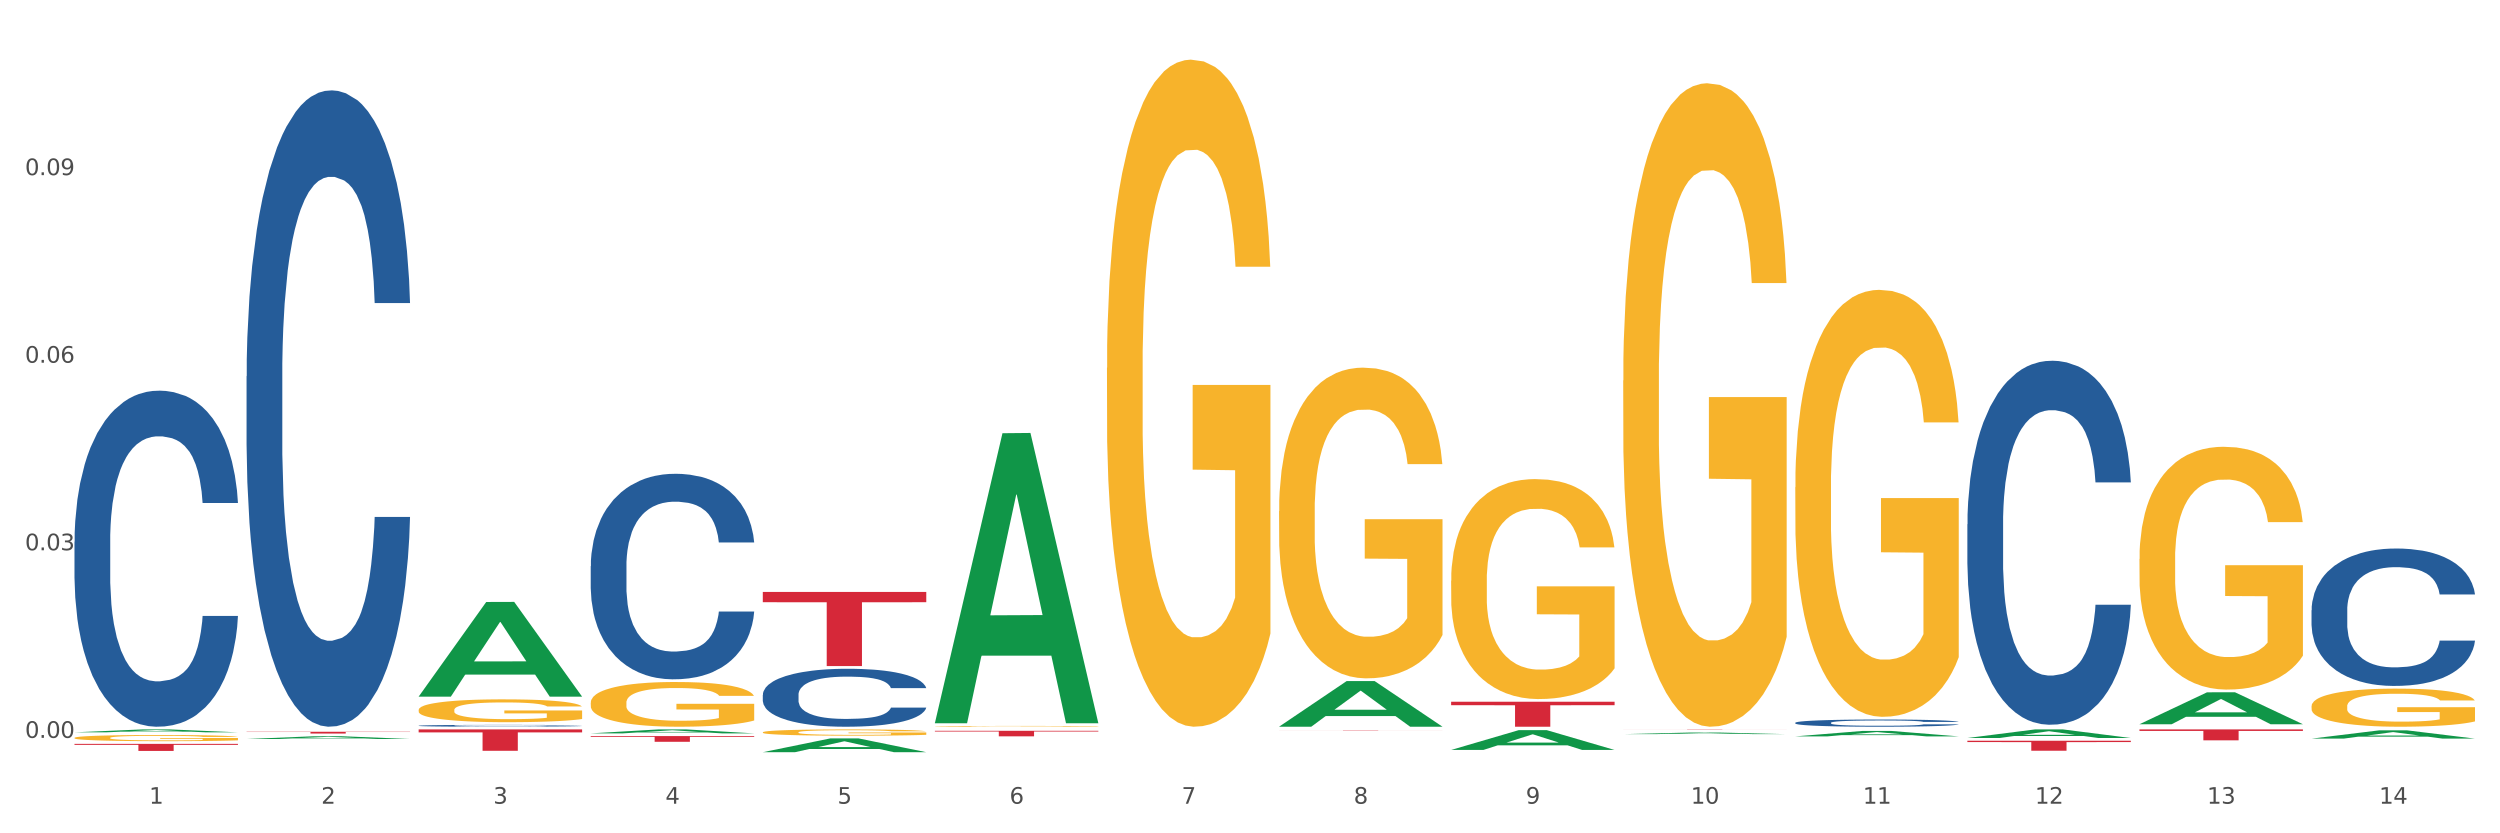 <?xml version="1.0" encoding="utf-8" standalone="no"?>
<!DOCTYPE svg PUBLIC "-//W3C//DTD SVG 1.1//EN"
  "http://www.w3.org/Graphics/SVG/1.1/DTD/svg11.dtd">
<svg xmlns:xlink="http://www.w3.org/1999/xlink" width="1080pt" height="360pt" viewBox="0 0 1080 360" xmlns="http://www.w3.org/2000/svg" version="1.1">
 <rect x="0" y="0" width="1080" height="360" fill="#333333" stroke="none"/>
 <defs>
  <style type="text/css">*{stroke-linejoin: round; stroke-linecap: butt}</style>
 </defs>
 <g id="figure_1">
  <g id="patch_1">
   <path d="M 0 360 
L 1080 360 
L 1080 0 
L 0 0 
z
" style="fill: #ffffff; stroke: #ffffff; stroke-linejoin: miter"/>
  </g>
  <g id="axes_1">
   <g id="matplotlib.axis_1">
    <g id="xtick_1">
     <g id="text_1">
      <!-- 1 -->
      <g style="fill: #4d4d4d" transform="translate(64.432 347.204) scale(0.096 -0.096)">
       <defs>
        <path id="DejaVuSans-31" d="M 794 531 
L 1825 531 
L 1825 4091 
L 703 3866 
L 703 4441 
L 1819 4666 
L 2450 4666 
L 2450 531 
L 3481 531 
L 3481 0 
L 794 0 
L 794 531 
z
" transform="scale(0.016)"/>
       </defs>
       <use xlink:href="#DejaVuSans-31"/>
      </g>
     </g>
    </g>
    <g id="xtick_2">
     <g id="text_2">
      <!-- 2 -->
      <g style="fill: #4d4d4d" transform="translate(138.771 347.204) scale(0.096 -0.096)">
       <defs>
        <path id="DejaVuSans-32" d="M 1228 531 
L 3431 531 
L 3431 0 
L 469 0 
L 469 531 
Q 828 903 1448 1529 
Q 2069 2156 2228 2338 
Q 2531 2678 2651 2914 
Q 2772 3150 2772 3378 
Q 2772 3750 2511 3984 
Q 2250 4219 1831 4219 
Q 1534 4219 1204 4116 
Q 875 4013 500 3803 
L 500 4441 
Q 881 4594 1212 4672 
Q 1544 4750 1819 4750 
Q 2544 4750 2975 4387 
Q 3406 4025 3406 3419 
Q 3406 3131 3298 2873 
Q 3191 2616 2906 2266 
Q 2828 2175 2409 1742 
Q 1991 1309 1228 531 
z
" transform="scale(0.016)"/>
       </defs>
       <use xlink:href="#DejaVuSans-32"/>
      </g>
     </g>
    </g>
    <g id="xtick_3">
     <g id="text_3">
      <!-- 3 -->
      <g style="fill: #4d4d4d" transform="translate(213.109 347.204) scale(0.096 -0.096)">
       <defs>
        <path id="DejaVuSans-33" d="M 2597 2516 
Q 3050 2419 3304 2112 
Q 3559 1806 3559 1356 
Q 3559 666 3084 287 
Q 2609 -91 1734 -91 
Q 1441 -91 1130 -33 
Q 819 25 488 141 
L 488 750 
Q 750 597 1062 519 
Q 1375 441 1716 441 
Q 2309 441 2620 675 
Q 2931 909 2931 1356 
Q 2931 1769 2642 2001 
Q 2353 2234 1838 2234 
L 1294 2234 
L 1294 2753 
L 1863 2753 
Q 2328 2753 2575 2939 
Q 2822 3125 2822 3475 
Q 2822 3834 2567 4026 
Q 2313 4219 1838 4219 
Q 1578 4219 1281 4162 
Q 984 4106 628 3988 
L 628 4550 
Q 988 4650 1302 4700 
Q 1616 4750 1894 4750 
Q 2613 4750 3031 4423 
Q 3450 4097 3450 3541 
Q 3450 3153 3228 2886 
Q 3006 2619 2597 2516 
z
" transform="scale(0.016)"/>
       </defs>
       <use xlink:href="#DejaVuSans-33"/>
      </g>
     </g>
    </g>
    <g id="xtick_4">
     <g id="text_4">
      <!-- 4 -->
      <g style="fill: #4d4d4d" transform="translate(287.448 347.204) scale(0.096 -0.096)">
       <defs>
        <path id="DejaVuSans-34" d="M 2419 4116 
L 825 1625 
L 2419 1625 
L 2419 4116 
z
M 2253 4666 
L 3047 4666 
L 3047 1625 
L 3713 1625 
L 3713 1100 
L 3047 1100 
L 3047 0 
L 2419 0 
L 2419 1100 
L 313 1100 
L 313 1709 
L 2253 4666 
z
" transform="scale(0.016)"/>
       </defs>
       <use xlink:href="#DejaVuSans-34"/>
      </g>
     </g>
    </g>
    <g id="xtick_5">
     <g id="text_5">
      <!-- 5 -->
      <g style="fill: #4d4d4d" transform="translate(361.787 347.204) scale(0.096 -0.096)">
       <defs>
        <path id="DejaVuSans-35" d="M 691 4666 
L 3169 4666 
L 3169 4134 
L 1269 4134 
L 1269 2991 
Q 1406 3038 1543 3061 
Q 1681 3084 1819 3084 
Q 2600 3084 3056 2656 
Q 3513 2228 3513 1497 
Q 3513 744 3044 326 
Q 2575 -91 1722 -91 
Q 1428 -91 1123 -41 
Q 819 9 494 109 
L 494 744 
Q 775 591 1075 516 
Q 1375 441 1709 441 
Q 2250 441 2565 725 
Q 2881 1009 2881 1497 
Q 2881 1984 2565 2268 
Q 2250 2553 1709 2553 
Q 1456 2553 1204 2497 
Q 953 2441 691 2322 
L 691 4666 
z
" transform="scale(0.016)"/>
       </defs>
       <use xlink:href="#DejaVuSans-35"/>
      </g>
     </g>
    </g>
    <g id="xtick_6">
     <g id="text_6">
      <!-- 6 -->
      <g style="fill: #4d4d4d" transform="translate(436.125 347.204) scale(0.096 -0.096)">
       <defs>
        <path id="DejaVuSans-36" d="M 2113 2584 
Q 1688 2584 1439 2293 
Q 1191 2003 1191 1497 
Q 1191 994 1439 701 
Q 1688 409 2113 409 
Q 2538 409 2786 701 
Q 3034 994 3034 1497 
Q 3034 2003 2786 2293 
Q 2538 2584 2113 2584 
z
M 3366 4563 
L 3366 3988 
Q 3128 4100 2886 4159 
Q 2644 4219 2406 4219 
Q 1781 4219 1451 3797 
Q 1122 3375 1075 2522 
Q 1259 2794 1537 2939 
Q 1816 3084 2150 3084 
Q 2853 3084 3261 2657 
Q 3669 2231 3669 1497 
Q 3669 778 3244 343 
Q 2819 -91 2113 -91 
Q 1303 -91 875 529 
Q 447 1150 447 2328 
Q 447 3434 972 4092 
Q 1497 4750 2381 4750 
Q 2619 4750 2861 4703 
Q 3103 4656 3366 4563 
z
" transform="scale(0.016)"/>
       </defs>
       <use xlink:href="#DejaVuSans-36"/>
      </g>
     </g>
    </g>
    <g id="xtick_7">
     <g id="text_7">
      <!-- 7 -->
      <g style="fill: #4d4d4d" transform="translate(510.464 347.204) scale(0.096 -0.096)">
       <defs>
        <path id="DejaVuSans-37" d="M 525 4666 
L 3525 4666 
L 3525 4397 
L 1831 0 
L 1172 0 
L 2766 4134 
L 525 4134 
L 525 4666 
z
" transform="scale(0.016)"/>
       </defs>
       <use xlink:href="#DejaVuSans-37"/>
      </g>
     </g>
    </g>
    <g id="xtick_8">
     <g id="text_8">
      <!-- 8 -->
      <g style="fill: #4d4d4d" transform="translate(584.803 347.204) scale(0.096 -0.096)">
       <defs>
        <path id="DejaVuSans-38" d="M 2034 2216 
Q 1584 2216 1326 1975 
Q 1069 1734 1069 1313 
Q 1069 891 1326 650 
Q 1584 409 2034 409 
Q 2484 409 2743 651 
Q 3003 894 3003 1313 
Q 3003 1734 2745 1975 
Q 2488 2216 2034 2216 
z
M 1403 2484 
Q 997 2584 770 2862 
Q 544 3141 544 3541 
Q 544 4100 942 4425 
Q 1341 4750 2034 4750 
Q 2731 4750 3128 4425 
Q 3525 4100 3525 3541 
Q 3525 3141 3298 2862 
Q 3072 2584 2669 2484 
Q 3125 2378 3379 2068 
Q 3634 1759 3634 1313 
Q 3634 634 3220 271 
Q 2806 -91 2034 -91 
Q 1263 -91 848 271 
Q 434 634 434 1313 
Q 434 1759 690 2068 
Q 947 2378 1403 2484 
z
M 1172 3481 
Q 1172 3119 1398 2916 
Q 1625 2713 2034 2713 
Q 2441 2713 2670 2916 
Q 2900 3119 2900 3481 
Q 2900 3844 2670 4047 
Q 2441 4250 2034 4250 
Q 1625 4250 1398 4047 
Q 1172 3844 1172 3481 
z
" transform="scale(0.016)"/>
       </defs>
       <use xlink:href="#DejaVuSans-38"/>
      </g>
     </g>
    </g>
    <g id="xtick_9">
     <g id="text_9">
      <!-- 9 -->
      <g style="fill: #4d4d4d" transform="translate(659.142 347.204) scale(0.096 -0.096)">
       <defs>
        <path id="DejaVuSans-39" d="M 703 97 
L 703 672 
Q 941 559 1184 500 
Q 1428 441 1663 441 
Q 2288 441 2617 861 
Q 2947 1281 2994 2138 
Q 2813 1869 2534 1725 
Q 2256 1581 1919 1581 
Q 1219 1581 811 2004 
Q 403 2428 403 3163 
Q 403 3881 828 4315 
Q 1253 4750 1959 4750 
Q 2769 4750 3195 4129 
Q 3622 3509 3622 2328 
Q 3622 1225 3098 567 
Q 2575 -91 1691 -91 
Q 1453 -91 1209 -44 
Q 966 3 703 97 
z
M 1959 2075 
Q 2384 2075 2632 2365 
Q 2881 2656 2881 3163 
Q 2881 3666 2632 3958 
Q 2384 4250 1959 4250 
Q 1534 4250 1286 3958 
Q 1038 3666 1038 3163 
Q 1038 2656 1286 2365 
Q 1534 2075 1959 2075 
z
" transform="scale(0.016)"/>
       </defs>
       <use xlink:href="#DejaVuSans-39"/>
      </g>
     </g>
    </g>
    <g id="xtick_10">
     <g id="text_10">
      <!-- 10 -->
      <g style="fill: #4d4d4d" transform="translate(730.426 347.204) scale(0.096 -0.096)">
       <defs>
        <path id="DejaVuSans-30" d="M 2034 4250 
Q 1547 4250 1301 3770 
Q 1056 3291 1056 2328 
Q 1056 1369 1301 889 
Q 1547 409 2034 409 
Q 2525 409 2770 889 
Q 3016 1369 3016 2328 
Q 3016 3291 2770 3770 
Q 2525 4250 2034 4250 
z
M 2034 4750 
Q 2819 4750 3233 4129 
Q 3647 3509 3647 2328 
Q 3647 1150 3233 529 
Q 2819 -91 2034 -91 
Q 1250 -91 836 529 
Q 422 1150 422 2328 
Q 422 3509 836 4129 
Q 1250 4750 2034 4750 
z
" transform="scale(0.016)"/>
       </defs>
       <use xlink:href="#DejaVuSans-31"/>
       <use xlink:href="#DejaVuSans-30" transform="translate(63.623 0)"/>
      </g>
     </g>
    </g>
    <g id="xtick_11">
     <g id="text_11">
      <!-- 11 -->
      <g style="fill: #4d4d4d" transform="translate(804.765 347.204) scale(0.096 -0.096)">
       <use xlink:href="#DejaVuSans-31"/>
       <use xlink:href="#DejaVuSans-31" transform="translate(63.623 0)"/>
      </g>
     </g>
    </g>
    <g id="xtick_12">
     <g id="text_12">
      <!-- 12 -->
      <g style="fill: #4d4d4d" transform="translate(879.104 347.204) scale(0.096 -0.096)">
       <use xlink:href="#DejaVuSans-31"/>
       <use xlink:href="#DejaVuSans-32" transform="translate(63.623 0)"/>
      </g>
     </g>
    </g>
    <g id="xtick_13">
     <g id="text_13">
      <!-- 13 -->
      <g style="fill: #4d4d4d" transform="translate(953.442 347.204) scale(0.096 -0.096)">
       <use xlink:href="#DejaVuSans-31"/>
       <use xlink:href="#DejaVuSans-33" transform="translate(63.623 0)"/>
      </g>
     </g>
    </g>
    <g id="xtick_14">
     <g id="text_14">
      <!-- 14 -->
      <g style="fill: #4d4d4d" transform="translate(1027.781 347.204) scale(0.096 -0.096)">
       <use xlink:href="#DejaVuSans-31"/>
       <use xlink:href="#DejaVuSans-34" transform="translate(63.623 0)"/>
      </g>
     </g>
    </g>
    <g id="xtick_15"/>
    <g id="xtick_16"/>
    <g id="xtick_17"/>
    <g id="xtick_18"/>
    <g id="xtick_19"/>
    <g id="xtick_20"/>
    <g id="xtick_21"/>
    <g id="xtick_22"/>
    <g id="xtick_23"/>
    <g id="xtick_24"/>
    <g id="xtick_25"/>
    <g id="xtick_26"/>
    <g id="xtick_27"/>
   </g>
   <g id="matplotlib.axis_2">
    <g id="ytick_1">
     <g id="text_15">
      <!-- 0.00 -->
      <g style="fill: #4d4d4d" transform="translate(10.8 318.754) scale(0.096 -0.096)">
       <defs>
        <path id="DejaVuSans-2e" d="M 684 794 
L 1344 794 
L 1344 0 
L 684 0 
L 684 794 
z
" transform="scale(0.016)"/>
       </defs>
       <use xlink:href="#DejaVuSans-30"/>
       <use xlink:href="#DejaVuSans-2e" transform="translate(63.623 0)"/>
       <use xlink:href="#DejaVuSans-30" transform="translate(95.41 0)"/>
       <use xlink:href="#DejaVuSans-30" transform="translate(159.033 0)"/>
      </g>
     </g>
    </g>
    <g id="ytick_2">
     <g id="text_16">
      <!-- 0.03 -->
      <g style="fill: #4d4d4d" transform="translate(10.8 237.723) scale(0.096 -0.096)">
       <use xlink:href="#DejaVuSans-30"/>
       <use xlink:href="#DejaVuSans-2e" transform="translate(63.623 0)"/>
       <use xlink:href="#DejaVuSans-30" transform="translate(95.41 0)"/>
       <use xlink:href="#DejaVuSans-33" transform="translate(159.033 0)"/>
      </g>
     </g>
    </g>
    <g id="ytick_3">
     <g id="text_17">
      <!-- 0.06 -->
      <g style="fill: #4d4d4d" transform="translate(10.8 156.692) scale(0.096 -0.096)">
       <use xlink:href="#DejaVuSans-30"/>
       <use xlink:href="#DejaVuSans-2e" transform="translate(63.623 0)"/>
       <use xlink:href="#DejaVuSans-30" transform="translate(95.41 0)"/>
       <use xlink:href="#DejaVuSans-36" transform="translate(159.033 0)"/>
      </g>
     </g>
    </g>
    <g id="ytick_4">
     <g id="text_18">
      <!-- 0.09 -->
      <g style="fill: #4d4d4d" transform="translate(10.8 75.66) scale(0.096 -0.096)">
       <use xlink:href="#DejaVuSans-30"/>
       <use xlink:href="#DejaVuSans-2e" transform="translate(63.623 0)"/>
       <use xlink:href="#DejaVuSans-30" transform="translate(95.41 0)"/>
       <use xlink:href="#DejaVuSans-39" transform="translate(159.033 0)"/>
      </g>
     </g>
    </g>
    <g id="ytick_5"/>
    <g id="ytick_6"/>
    <g id="ytick_7"/>
    <g id="ytick_8"/>
   </g>
   <g id="PolyCollection_1">
    <path d="M 32.175 316.364 
L 32.248 316.363 
L 61.37 315.108 
L 73.456 315.106 
L 102.797 316.366 
L 88.818 316.366 
L 82.484 316.073 
L 52.415 316.073 
L 52.197 316.078 
L 46.081 316.366 
L 32.175 316.366 
L 32.175 316.364 
L 56.201 315.898 
L 78.698 315.897 
L 67.559 315.375 
L 67.413 315.373 
L 67.267 315.376 
L 56.128 315.897 
L 56.201 315.898 
L 32.175 316.364 
z
" clip-path="url(#pd2705b336a)" style="fill: #109648"/>
    <path d="M 849.901 319.983 
L 920.523 319.983 
L 920.523 320.585 
L 892.742 320.589 
L 892.742 324.315 
L 877.514 324.315 
L 877.514 320.589 
L 849.901 320.585 
L 849.901 319.987 
L 849.901 319.983 
z
" clip-path="url(#pd2705b336a)" style="fill: #d62839"/>
    <path d="M 701.223 315.171 
L 771.845 315.171 
L 771.845 315.187 
L 744.065 315.187 
L 744.065 315.285 
L 728.836 315.285 
L 728.836 315.187 
L 701.223 315.187 
L 701.223 315.171 
L 701.223 315.171 
z
" clip-path="url(#pd2705b336a)" style="fill: #d62839"/>
    <path d="M 626.885 303.153 
L 697.506 303.153 
L 697.506 304.653 
L 669.726 304.664 
L 669.726 313.949 
L 654.497 313.949 
L 654.497 304.664 
L 626.885 304.653 
L 626.885 303.163 
L 626.885 303.153 
z
" clip-path="url(#pd2705b336a)" style="fill: #d62839"/>
    <path d="M 552.546 315.514 
L 623.168 315.514 
L 623.168 315.532 
L 595.388 315.532 
L 595.388 315.641 
L 580.159 315.641 
L 580.159 315.532 
L 552.546 315.532 
L 552.546 315.514 
L 552.546 315.514 
z
" clip-path="url(#pd2705b336a)" style="fill: #d62839"/>
    <path d="M 403.869 315.702 
L 474.49 315.702 
L 474.49 316.033 
L 446.71 316.036 
L 446.71 318.087 
L 431.481 318.087 
L 431.481 316.036 
L 403.869 316.033 
L 403.869 315.704 
L 403.869 315.702 
z
" clip-path="url(#pd2705b336a)" style="fill: #d62839"/>
    <path d="M 329.53 255.705 
L 400.152 255.705 
L 400.152 260.158 
L 372.371 260.188 
L 372.371 287.751 
L 357.143 287.751 
L 357.143 260.188 
L 329.53 260.158 
L 329.53 255.735 
L 329.53 255.705 
z
" clip-path="url(#pd2705b336a)" style="fill: #d62839"/>
    <path d="M 255.191 317.977 
L 325.813 317.977 
L 325.813 318.322 
L 298.033 318.325 
L 298.033 320.46 
L 282.804 320.46 
L 282.804 318.325 
L 255.191 318.322 
L 255.191 317.98 
L 255.191 317.977 
z
" clip-path="url(#pd2705b336a)" style="fill: #d62839"/>
    <path d="M 180.852 315.106 
L 251.474 315.106 
L 251.474 316.39 
L 223.694 316.399 
L 223.694 324.346 
L 208.465 324.346 
L 208.465 316.399 
L 180.852 316.39 
L 180.852 315.115 
L 180.852 315.106 
z
" clip-path="url(#pd2705b336a)" style="fill: #d62839"/>
    <path d="M 106.514 316.123 
L 177.135 316.123 
L 177.135 316.23 
L 149.355 316.231 
L 149.355 316.895 
L 134.126 316.895 
L 134.126 316.231 
L 106.514 316.23 
L 106.514 316.123 
L 106.514 316.123 
z
" clip-path="url(#pd2705b336a)" style="fill: #d62839"/>
    <path d="M 32.175 321.352 
L 102.797 321.352 
L 102.797 321.774 
L 75.017 321.777 
L 75.017 324.39 
L 59.788 324.39 
L 59.788 321.777 
L 32.175 321.774 
L 32.175 321.355 
L 32.175 321.352 
z
" clip-path="url(#pd2705b336a)" style="fill: #d62839"/>
    <path d="M 32.175 233.999 
L 32.258 233.867 
L 32.258 230.154 
L 32.509 225.116 
L 33.427 215.835 
L 34.596 208.808 
L 36.599 200.587 
L 37.684 197.14 
L 39.104 193.295 
L 42.025 187.063 
L 45.364 181.76 
L 47.702 178.843 
L 49.455 176.987 
L 53.378 173.672 
L 55.632 172.214 
L 57.969 171.02 
L 59.973 170.225 
L 63.312 169.297 
L 65.983 168.899 
L 69.072 168.766 
L 71.66 168.899 
L 75.082 169.429 
L 80.091 171.02 
L 82.011 171.949 
L 84.599 173.54 
L 87.27 175.661 
L 89.44 177.782 
L 91.945 180.832 
L 94.533 184.809 
L 97.037 189.848 
L 98.79 194.488 
L 100.209 199.394 
L 101.461 205.36 
L 102.379 211.857 
L 102.797 217.293 
L 87.52 217.293 
L 87.103 212.388 
L 86.268 207.084 
L 85.434 203.504 
L 84.515 200.587 
L 83.096 197.273 
L 81.844 195.151 
L 79.757 192.632 
L 77.837 191.041 
L 76.251 190.113 
L 74.331 189.317 
L 70.241 188.522 
L 67.319 188.522 
L 65.482 188.787 
L 63.229 189.45 
L 61.309 190.378 
L 59.055 191.969 
L 57.302 193.693 
L 55.549 195.947 
L 54.547 197.538 
L 53.044 200.455 
L 52.043 202.841 
L 50.707 206.951 
L 49.956 209.868 
L 48.62 217.426 
L 48.036 222.994 
L 47.785 226.839 
L 47.618 231.082 
L 47.618 251.766 
L 48.119 261.047 
L 48.537 265.025 
L 49.204 269.532 
L 50.457 275.366 
L 52.293 281.068 
L 54.213 285.178 
L 55.799 287.697 
L 57.302 289.553 
L 58.804 291.012 
L 60.641 292.337 
L 62.143 293.133 
L 64.397 293.928 
L 67.069 294.326 
L 69.155 294.326 
L 73.413 293.663 
L 75.333 293 
L 77.169 292.072 
L 79.173 290.614 
L 80.759 289.023 
L 81.677 287.829 
L 83.18 285.31 
L 84.348 282.659 
L 85.35 279.609 
L 86.018 276.957 
L 86.769 272.98 
L 87.353 268.472 
L 87.52 266.085 
L 102.797 266.085 
L 102.463 270.858 
L 101.879 275.499 
L 100.71 281.73 
L 99.792 285.31 
L 98.372 289.686 
L 96.87 293.398 
L 94.783 297.508 
L 92.863 300.558 
L 90.86 303.21 
L 88.689 305.596 
L 84.766 308.911 
L 83.347 309.839 
L 80.341 311.43 
L 78.004 312.358 
L 74.581 313.286 
L 71.075 313.816 
L 67.402 313.949 
L 64.147 313.684 
L 60.557 312.888 
L 58.303 312.093 
L 55.799 310.9 
L 52.877 309.043 
L 50.123 306.789 
L 47.535 304.138 
L 45.114 301.088 
L 42.86 297.641 
L 39.938 291.94 
L 37.768 286.371 
L 36.182 281.2 
L 35.097 276.825 
L 34.011 271.256 
L 33.427 267.411 
L 32.509 258.13 
L 32.175 249.512 
L 32.175 233.999 
z
" clip-path="url(#pd2705b336a)" style="fill: #255c99"/>
    <path d="M 106.514 162.559 
L 106.597 162.308 
L 106.597 155.279 
L 106.848 145.738 
L 107.766 128.164 
L 108.935 114.858 
L 110.938 99.292 
L 112.023 92.764 
L 113.442 85.484 
L 116.364 73.684 
L 119.703 63.641 
L 122.04 58.118 
L 123.794 54.603 
L 127.717 48.327 
L 129.971 45.565 
L 132.308 43.305 
L 134.312 41.799 
L 137.651 40.042 
L 140.322 39.288 
L 143.411 39.037 
L 145.998 39.288 
L 149.421 40.293 
L 154.43 43.305 
L 156.35 45.063 
L 158.937 48.076 
L 161.609 52.092 
L 163.779 56.109 
L 166.283 61.884 
L 168.871 69.416 
L 171.376 78.956 
L 173.129 87.743 
L 174.548 97.032 
L 175.8 108.33 
L 176.718 120.632 
L 177.135 130.926 
L 161.859 130.926 
L 161.442 121.636 
L 160.607 111.594 
L 159.772 104.815 
L 158.854 99.292 
L 157.435 93.015 
L 156.183 88.998 
L 154.096 84.228 
L 152.176 81.216 
L 150.59 79.458 
L 148.67 77.952 
L 144.579 76.445 
L 141.658 76.445 
L 139.821 76.948 
L 137.567 78.203 
L 135.647 79.96 
L 133.393 82.973 
L 131.64 86.237 
L 129.887 90.505 
L 128.886 93.518 
L 127.383 99.041 
L 126.381 103.56 
L 125.046 111.343 
L 124.294 116.866 
L 122.959 131.177 
L 122.374 141.721 
L 122.124 149.002 
L 121.957 157.036 
L 121.957 196.201 
L 122.458 213.776 
L 122.875 221.308 
L 123.543 229.844 
L 124.795 240.89 
L 126.632 251.686 
L 128.552 259.469 
L 130.138 264.239 
L 131.64 267.754 
L 133.143 270.516 
L 134.979 273.026 
L 136.482 274.532 
L 138.736 276.039 
L 141.407 276.792 
L 143.494 276.792 
L 147.751 275.537 
L 149.671 274.281 
L 151.508 272.524 
L 153.511 269.762 
L 155.097 266.75 
L 156.016 264.49 
L 157.518 259.72 
L 158.687 254.699 
L 159.689 248.924 
L 160.357 243.903 
L 161.108 236.371 
L 161.692 227.835 
L 161.859 223.316 
L 177.135 223.316 
L 176.802 232.354 
L 176.217 241.141 
L 175.049 252.941 
L 174.13 259.72 
L 172.711 268.005 
L 171.209 275.035 
L 169.122 282.818 
L 167.202 288.592 
L 165.198 293.613 
L 163.028 298.132 
L 159.104 304.409 
L 157.685 306.166 
L 154.68 309.179 
L 152.343 310.936 
L 148.92 312.694 
L 145.414 313.698 
L 141.741 313.949 
L 138.486 313.447 
L 134.896 311.941 
L 132.642 310.434 
L 130.138 308.175 
L 127.216 304.66 
L 124.461 300.392 
L 121.874 295.371 
L 119.453 289.596 
L 117.199 283.069 
L 114.277 272.273 
L 112.107 261.728 
L 110.521 251.937 
L 109.435 243.652 
L 108.35 233.107 
L 107.766 225.827 
L 106.848 208.252 
L 106.514 191.933 
L 106.514 162.559 
z
" clip-path="url(#pd2705b336a)" style="fill: #255c99"/>
    <path d="M 180.852 313.509 
L 180.936 313.508 
L 180.936 313.488 
L 181.186 313.46 
L 182.105 313.409 
L 183.273 313.37 
L 185.277 313.325 
L 186.362 313.306 
L 187.781 313.285 
L 190.703 313.251 
L 194.042 313.222 
L 196.379 313.205 
L 198.132 313.195 
L 202.056 313.177 
L 204.31 313.169 
L 206.647 313.162 
L 208.65 313.158 
L 211.989 313.153 
L 214.661 313.151 
L 217.749 313.15 
L 220.337 313.151 
L 223.76 313.154 
L 228.768 313.162 
L 230.688 313.168 
L 233.276 313.176 
L 235.947 313.188 
L 238.118 313.2 
L 240.622 313.216 
L 243.21 313.238 
L 245.714 313.266 
L 247.467 313.292 
L 248.886 313.319 
L 250.139 313.351 
L 251.057 313.387 
L 251.474 313.417 
L 236.198 313.417 
L 235.78 313.39 
L 234.946 313.361 
L 234.111 313.341 
L 233.193 313.325 
L 231.774 313.307 
L 230.521 313.295 
L 228.434 313.281 
L 226.514 313.273 
L 224.928 313.268 
L 223.008 313.263 
L 218.918 313.259 
L 215.996 313.259 
L 214.16 313.26 
L 211.906 313.264 
L 209.986 313.269 
L 207.732 313.278 
L 205.979 313.287 
L 204.226 313.3 
L 203.224 313.308 
L 201.722 313.324 
L 200.72 313.338 
L 199.384 313.36 
L 198.633 313.376 
L 197.297 313.418 
L 196.713 313.448 
L 196.463 313.47 
L 196.296 313.493 
L 196.296 313.607 
L 196.797 313.658 
L 197.214 313.68 
L 197.882 313.705 
L 199.134 313.737 
L 200.97 313.768 
L 202.89 313.791 
L 204.476 313.805 
L 205.979 313.815 
L 207.482 313.823 
L 209.318 313.83 
L 210.821 313.834 
L 213.075 313.839 
L 215.746 313.841 
L 217.833 313.841 
L 222.09 313.837 
L 224.01 313.834 
L 225.847 313.829 
L 227.85 313.821 
L 229.436 313.812 
L 230.354 313.805 
L 231.857 313.791 
L 233.026 313.777 
L 234.027 313.76 
L 234.695 313.745 
L 235.447 313.724 
L 236.031 313.699 
L 236.198 313.686 
L 251.474 313.686 
L 251.14 313.712 
L 250.556 313.737 
L 249.387 313.772 
L 248.469 313.791 
L 247.05 313.816 
L 245.547 313.836 
L 243.46 313.859 
L 241.54 313.875 
L 239.537 313.89 
L 237.367 313.903 
L 233.443 313.921 
L 232.024 313.926 
L 229.019 313.935 
L 226.681 313.94 
L 223.259 313.945 
L 219.753 313.948 
L 216.08 313.949 
L 212.824 313.948 
L 209.235 313.943 
L 206.981 313.939 
L 204.476 313.932 
L 201.555 313.922 
L 198.8 313.91 
L 196.212 313.895 
L 193.791 313.878 
L 191.538 313.859 
L 188.616 313.828 
L 186.445 313.797 
L 184.859 313.769 
L 183.774 313.745 
L 182.689 313.714 
L 182.105 313.693 
L 181.186 313.642 
L 180.852 313.594 
L 180.852 313.509 
z
" clip-path="url(#pd2705b336a)" style="fill: #255c99"/>
    <path d="M 924.24 315.106 
L 994.861 315.106 
L 994.861 315.764 
L 967.081 315.768 
L 967.081 319.836 
L 951.852 319.836 
L 951.852 315.768 
L 924.24 315.764 
L 924.24 315.111 
L 924.24 315.106 
z
" clip-path="url(#pd2705b336a)" style="fill: #d62839"/>
    <path d="M 255.191 244.57 
L 255.275 244.489 
L 255.275 242.218 
L 255.525 239.137 
L 256.443 233.46 
L 257.612 229.162 
L 259.615 224.135 
L 260.701 222.026 
L 262.12 219.675 
L 265.041 215.863 
L 268.381 212.62 
L 270.718 210.836 
L 272.471 209.7 
L 276.394 207.673 
L 278.648 206.781 
L 280.986 206.051 
L 282.989 205.565 
L 286.328 204.997 
L 288.999 204.754 
L 292.088 204.673 
L 294.676 204.754 
L 298.098 205.078 
L 303.107 206.051 
L 305.027 206.619 
L 307.615 207.592 
L 310.286 208.89 
L 312.457 210.187 
L 314.961 212.052 
L 317.549 214.485 
L 320.053 217.566 
L 321.806 220.404 
L 323.225 223.405 
L 324.477 227.054 
L 325.396 231.027 
L 325.813 234.352 
L 310.537 234.352 
L 310.119 231.352 
L 309.284 228.108 
L 308.45 225.919 
L 307.531 224.135 
L 306.112 222.107 
L 304.86 220.81 
L 302.773 219.269 
L 300.853 218.296 
L 299.267 217.728 
L 297.347 217.242 
L 293.257 216.755 
L 290.335 216.755 
L 288.499 216.918 
L 286.245 217.323 
L 284.325 217.891 
L 282.071 218.864 
L 280.318 219.918 
L 278.565 221.296 
L 277.563 222.27 
L 276.06 224.054 
L 275.059 225.513 
L 273.723 228.027 
L 272.972 229.811 
L 271.636 234.433 
L 271.052 237.839 
L 270.801 240.191 
L 270.634 242.786 
L 270.634 255.436 
L 271.135 261.112 
L 271.553 263.545 
L 272.22 266.302 
L 273.473 269.87 
L 275.309 273.357 
L 277.229 275.871 
L 278.815 277.411 
L 280.318 278.547 
L 281.82 279.439 
L 283.657 280.25 
L 285.159 280.736 
L 287.413 281.223 
L 290.085 281.466 
L 292.172 281.466 
L 296.429 281.061 
L 298.349 280.655 
L 300.185 280.087 
L 302.189 279.195 
L 303.775 278.222 
L 304.693 277.493 
L 306.196 275.952 
L 307.364 274.33 
L 308.366 272.465 
L 309.034 270.843 
L 309.785 268.41 
L 310.37 265.653 
L 310.537 264.194 
L 325.813 264.194 
L 325.479 267.113 
L 324.895 269.951 
L 323.726 273.762 
L 322.808 275.952 
L 321.389 278.628 
L 319.886 280.898 
L 317.799 283.412 
L 315.879 285.277 
L 313.876 286.899 
L 311.705 288.359 
L 307.782 290.386 
L 306.363 290.954 
L 303.358 291.927 
L 301.02 292.494 
L 297.598 293.062 
L 294.092 293.386 
L 290.419 293.467 
L 287.163 293.305 
L 283.573 292.819 
L 281.32 292.332 
L 278.815 291.602 
L 275.893 290.467 
L 273.139 289.089 
L 270.551 287.467 
L 268.13 285.602 
L 265.876 283.493 
L 262.955 280.006 
L 260.784 276.601 
L 259.198 273.438 
L 258.113 270.762 
L 257.028 267.356 
L 256.443 265.005 
L 255.525 259.328 
L 255.191 254.057 
L 255.191 244.57 
z
" clip-path="url(#pd2705b336a)" style="fill: #255c99"/>
    <path d="M 775.562 312.232 
L 775.646 312.229 
L 775.646 312.149 
L 775.896 312.041 
L 776.814 311.841 
L 777.983 311.69 
L 779.986 311.514 
L 781.072 311.44 
L 782.491 311.357 
L 785.412 311.223 
L 788.752 311.109 
L 791.089 311.047 
L 792.842 311.007 
L 796.765 310.936 
L 799.019 310.904 
L 801.357 310.879 
L 803.36 310.862 
L 806.699 310.842 
L 809.37 310.833 
L 812.459 310.83 
L 815.047 310.833 
L 818.469 310.845 
L 823.478 310.879 
L 825.398 310.899 
L 827.986 310.933 
L 830.657 310.978 
L 832.828 311.024 
L 835.332 311.089 
L 837.92 311.175 
L 840.424 311.283 
L 842.177 311.383 
L 843.596 311.488 
L 844.848 311.616 
L 845.766 311.756 
L 846.184 311.873 
L 830.908 311.873 
L 830.49 311.767 
L 829.655 311.653 
L 828.821 311.577 
L 827.902 311.514 
L 826.483 311.443 
L 825.231 311.397 
L 823.144 311.343 
L 821.224 311.309 
L 819.638 311.289 
L 817.718 311.272 
L 813.628 311.255 
L 810.706 311.255 
L 808.87 311.26 
L 806.616 311.275 
L 804.696 311.295 
L 802.442 311.329 
L 800.689 311.366 
L 798.936 311.414 
L 797.934 311.448 
L 796.431 311.511 
L 795.43 311.562 
L 794.094 311.651 
L 793.343 311.713 
L 792.007 311.876 
L 791.423 311.995 
L 791.172 312.078 
L 791.005 312.169 
L 791.005 312.613 
L 791.506 312.813 
L 791.924 312.898 
L 792.591 312.995 
L 793.844 313.12 
L 795.68 313.243 
L 797.6 313.331 
L 799.186 313.385 
L 800.689 313.425 
L 802.191 313.456 
L 804.028 313.485 
L 805.53 313.502 
L 807.784 313.519 
L 810.456 313.528 
L 812.543 313.528 
L 816.8 313.513 
L 818.72 313.499 
L 820.556 313.479 
L 822.56 313.448 
L 824.146 313.414 
L 825.064 313.388 
L 826.567 313.334 
L 827.735 313.277 
L 828.737 313.211 
L 829.405 313.154 
L 830.156 313.069 
L 830.741 312.972 
L 830.908 312.921 
L 846.184 312.921 
L 845.85 313.023 
L 845.266 313.123 
L 844.097 313.257 
L 843.179 313.334 
L 841.76 313.428 
L 840.257 313.508 
L 838.17 313.596 
L 836.25 313.661 
L 834.247 313.718 
L 832.076 313.77 
L 828.153 313.841 
L 826.734 313.861 
L 823.728 313.895 
L 821.391 313.915 
L 817.969 313.935 
L 814.463 313.946 
L 810.79 313.949 
L 807.534 313.943 
L 803.944 313.926 
L 801.69 313.909 
L 799.186 313.884 
L 796.264 313.844 
L 793.51 313.795 
L 790.922 313.738 
L 788.501 313.673 
L 786.247 313.599 
L 783.325 313.476 
L 781.155 313.357 
L 779.569 313.246 
L 778.484 313.152 
L 777.399 313.032 
L 776.814 312.949 
L 775.896 312.75 
L 775.562 312.565 
L 775.562 312.232 
z
" clip-path="url(#pd2705b336a)" style="fill: #255c99"/>
    <path d="M 849.901 226.497 
L 849.984 226.353 
L 849.984 222.332 
L 850.235 216.875 
L 851.153 206.822 
L 852.322 199.21 
L 854.325 190.306 
L 855.41 186.572 
L 856.829 182.407 
L 859.751 175.658 
L 863.09 169.913 
L 865.428 166.754 
L 867.181 164.743 
L 871.104 161.153 
L 873.358 159.573 
L 875.695 158.28 
L 877.699 157.419 
L 881.038 156.413 
L 883.709 155.983 
L 886.798 155.839 
L 889.386 155.983 
L 892.808 156.557 
L 897.817 158.28 
L 899.737 159.286 
L 902.325 161.009 
L 904.996 163.307 
L 907.166 165.605 
L 909.671 168.908 
L 912.258 173.216 
L 914.763 178.674 
L 916.516 183.7 
L 917.935 189.014 
L 919.187 195.476 
L 920.105 202.513 
L 920.523 208.402 
L 905.246 208.402 
L 904.829 203.088 
L 903.994 197.343 
L 903.159 193.466 
L 902.241 190.306 
L 900.822 186.716 
L 899.57 184.418 
L 897.483 181.689 
L 895.563 179.966 
L 893.977 178.961 
L 892.057 178.099 
L 887.966 177.237 
L 885.045 177.237 
L 883.208 177.525 
L 880.954 178.243 
L 879.034 179.248 
L 876.78 180.971 
L 875.027 182.838 
L 873.274 185.28 
L 872.273 187.003 
L 870.77 190.163 
L 869.768 192.748 
L 868.433 197.2 
L 867.681 200.359 
L 866.346 208.545 
L 865.761 214.577 
L 865.511 218.742 
L 865.344 223.337 
L 865.344 245.741 
L 865.845 255.794 
L 866.262 260.102 
L 866.93 264.985 
L 868.182 271.304 
L 870.019 277.48 
L 871.939 281.932 
L 873.525 284.66 
L 875.027 286.671 
L 876.53 288.251 
L 878.367 289.687 
L 879.869 290.548 
L 882.123 291.41 
L 884.794 291.841 
L 886.881 291.841 
L 891.139 291.123 
L 893.059 290.405 
L 894.895 289.4 
L 896.899 287.82 
L 898.485 286.096 
L 899.403 284.804 
L 900.905 282.075 
L 902.074 279.203 
L 903.076 275.9 
L 903.744 273.028 
L 904.495 268.719 
L 905.079 263.836 
L 905.246 261.251 
L 920.523 261.251 
L 920.189 266.421 
L 919.604 271.448 
L 918.436 278.198 
L 917.517 282.075 
L 916.098 286.814 
L 914.596 290.836 
L 912.509 295.288 
L 910.589 298.591 
L 908.585 301.463 
L 906.415 304.048 
L 902.491 307.638 
L 901.072 308.644 
L 898.067 310.367 
L 895.73 311.372 
L 892.307 312.378 
L 888.801 312.952 
L 885.128 313.096 
L 881.873 312.809 
L 878.283 311.947 
L 876.029 311.085 
L 873.525 309.793 
L 870.603 307.782 
L 867.848 305.341 
L 865.261 302.468 
L 862.84 299.165 
L 860.586 295.431 
L 857.664 289.256 
L 855.494 283.224 
L 853.908 277.623 
L 852.823 272.884 
L 851.737 266.852 
L 851.153 262.687 
L 850.235 252.634 
L 849.901 243.3 
L 849.901 226.497 
z
" clip-path="url(#pd2705b336a)" style="fill: #255c99"/>
    <path d="M 998.578 263.632 
L 998.662 263.577 
L 998.662 262.059 
L 998.912 259.999 
L 999.83 256.204 
L 1000.999 253.33 
L 1003.003 249.969 
L 1004.088 248.559 
L 1005.507 246.987 
L 1008.429 244.439 
L 1011.768 242.27 
L 1014.105 241.077 
L 1015.858 240.318 
L 1019.781 238.963 
L 1022.035 238.366 
L 1024.373 237.878 
L 1026.376 237.553 
L 1029.715 237.173 
L 1032.387 237.011 
L 1035.475 236.957 
L 1038.063 237.011 
L 1041.486 237.228 
L 1046.494 237.878 
L 1048.414 238.258 
L 1051.002 238.908 
L 1053.673 239.776 
L 1055.844 240.643 
L 1058.348 241.89 
L 1060.936 243.517 
L 1063.44 245.577 
L 1065.193 247.475 
L 1066.612 249.481 
L 1067.864 251.921 
L 1068.783 254.577 
L 1069.2 256.8 
L 1053.924 256.8 
L 1053.506 254.794 
L 1052.671 252.625 
L 1051.837 251.162 
L 1050.918 249.969 
L 1049.499 248.613 
L 1048.247 247.746 
L 1046.16 246.716 
L 1044.24 246.065 
L 1042.654 245.686 
L 1040.734 245.36 
L 1036.644 245.035 
L 1033.722 245.035 
L 1031.886 245.143 
L 1029.632 245.415 
L 1027.712 245.794 
L 1025.458 246.445 
L 1023.705 247.149 
L 1021.952 248.071 
L 1020.95 248.722 
L 1019.448 249.915 
L 1018.446 250.891 
L 1017.11 252.571 
L 1016.359 253.764 
L 1015.023 256.854 
L 1014.439 259.132 
L 1014.188 260.704 
L 1014.022 262.439 
L 1014.022 270.897 
L 1014.522 274.692 
L 1014.94 276.319 
L 1015.608 278.162 
L 1016.86 280.548 
L 1018.696 282.879 
L 1020.616 284.56 
L 1022.202 285.59 
L 1023.705 286.349 
L 1025.207 286.945 
L 1027.044 287.487 
L 1028.547 287.813 
L 1030.8 288.138 
L 1033.472 288.301 
L 1035.559 288.301 
L 1039.816 288.03 
L 1041.736 287.759 
L 1043.572 287.379 
L 1045.576 286.783 
L 1047.162 286.132 
L 1048.08 285.644 
L 1049.583 284.614 
L 1050.752 283.53 
L 1051.753 282.283 
L 1052.421 281.198 
L 1053.172 279.572 
L 1053.757 277.728 
L 1053.924 276.752 
L 1069.2 276.752 
L 1068.866 278.704 
L 1068.282 280.602 
L 1067.113 283.15 
L 1066.195 284.614 
L 1064.776 286.403 
L 1063.273 287.921 
L 1061.186 289.602 
L 1059.266 290.849 
L 1057.263 291.933 
L 1055.092 292.909 
L 1051.169 294.265 
L 1049.75 294.644 
L 1046.745 295.295 
L 1044.407 295.674 
L 1040.985 296.054 
L 1037.479 296.271 
L 1033.806 296.325 
L 1030.55 296.217 
L 1026.96 295.891 
L 1024.707 295.566 
L 1022.202 295.078 
L 1019.281 294.319 
L 1016.526 293.397 
L 1013.938 292.313 
L 1011.517 291.066 
L 1009.263 289.656 
L 1006.342 287.325 
L 1004.171 285.048 
L 1002.585 282.933 
L 1001.5 281.144 
L 1000.415 278.867 
L 999.83 277.295 
L 998.912 273.499 
L 998.578 269.975 
L 998.578 263.632 
z
" clip-path="url(#pd2705b336a)" style="fill: #255c99"/>
    <path d="M 998.578 305.092 
L 998.662 305.077 
L 998.662 304.535 
L 998.828 304.069 
L 999.662 302.941 
L 1000.913 302.009 
L 1001.83 301.513 
L 1002.747 301.107 
L 1003.831 300.7 
L 1005.165 300.279 
L 1007.583 299.663 
L 1009.084 299.347 
L 1010.918 299.016 
L 1014.253 298.535 
L 1016.671 298.264 
L 1019.173 298.039 
L 1023.258 297.768 
L 1025.926 297.648 
L 1028.761 297.558 
L 1032.18 297.497 
L 1034.765 297.482 
L 1040.434 297.527 
L 1045.27 297.663 
L 1047.605 297.768 
L 1050.607 297.949 
L 1052.191 298.069 
L 1054.775 298.309 
L 1057.444 298.625 
L 1059.278 298.896 
L 1062.029 299.407 
L 1064.114 299.919 
L 1066.032 300.55 
L 1067.032 300.986 
L 1067.783 301.392 
L 1068.45 301.858 
L 1069.117 302.595 
L 1054.108 302.595 
L 1053.525 302.069 
L 1052.608 301.573 
L 1051.274 301.091 
L 1050.106 300.791 
L 1048.105 300.415 
L 1046.271 300.174 
L 1044.353 299.994 
L 1042.019 299.843 
L 1040.184 299.768 
L 1037.599 299.708 
L 1032.513 299.723 
L 1029.095 299.843 
L 1026.76 299.994 
L 1025.259 300.129 
L 1023.925 300.279 
L 1022.425 300.49 
L 1020.674 300.806 
L 1019.423 301.091 
L 1018.172 301.452 
L 1017.172 301.813 
L 1016.255 302.234 
L 1015.504 302.686 
L 1014.92 303.152 
L 1014.42 303.723 
L 1014.003 304.671 
L 1014.003 306.731 
L 1014.17 307.197 
L 1014.587 307.814 
L 1015.087 308.28 
L 1015.921 308.836 
L 1016.671 309.212 
L 1018.089 309.753 
L 1019.673 310.205 
L 1020.924 310.49 
L 1022.174 310.731 
L 1024.342 311.062 
L 1026.76 311.332 
L 1028.845 311.498 
L 1031.68 311.648 
L 1033.597 311.708 
L 1035.265 311.738 
L 1039.35 311.738 
L 1042.269 311.693 
L 1045.52 311.588 
L 1048.022 311.453 
L 1050.106 311.287 
L 1052.441 311.017 
L 1053.942 310.761 
L 1053.942 307.618 
L 1035.598 307.603 
L 1035.598 305.513 
L 1069.2 305.513 
L 1069.2 311.648 
L 1067.783 311.964 
L 1066.198 312.25 
L 1064.531 312.505 
L 1062.029 312.821 
L 1059.028 313.122 
L 1056.36 313.332 
L 1053.525 313.513 
L 1050.19 313.678 
L 1045.854 313.829 
L 1043.186 313.889 
L 1039.851 313.934 
L 1035.932 313.949 
L 1032.513 313.919 
L 1029.178 313.844 
L 1025.676 313.708 
L 1022.258 313.513 
L 1019.673 313.317 
L 1017.088 313.077 
L 1014.337 312.761 
L 1012.169 312.46 
L 1010.501 312.19 
L 1008.667 311.844 
L 1006.666 311.393 
L 1005.165 310.987 
L 1003.831 310.565 
L 1002.414 310.024 
L 1001.413 309.558 
L 1000.413 308.971 
L 999.829 308.535 
L 999.162 307.859 
L 998.662 306.911 
L 998.578 305.092 
z
" clip-path="url(#pd2705b336a)" style="fill: #f7b32b"/>
    <path d="M 924.24 241.478 
L 924.323 241.383 
L 924.323 237.934 
L 924.49 234.964 
L 925.323 227.779 
L 926.574 221.839 
L 927.491 218.678 
L 928.408 216.091 
L 929.492 213.504 
L 930.826 210.822 
L 933.244 206.894 
L 934.745 204.882 
L 936.58 202.775 
L 939.915 199.709 
L 942.333 197.984 
L 944.834 196.547 
L 948.92 194.823 
L 951.588 194.057 
L 954.423 193.482 
L 957.841 193.099 
L 960.426 193.003 
L 966.096 193.29 
L 970.932 194.152 
L 973.266 194.823 
L 976.268 195.973 
L 977.852 196.739 
L 980.437 198.272 
L 983.105 200.284 
L 984.939 202.008 
L 987.691 205.265 
L 989.775 208.523 
L 991.693 212.546 
L 992.693 215.325 
L 993.444 217.911 
L 994.111 220.881 
L 994.778 225.575 
L 979.77 225.575 
L 979.186 222.222 
L 978.269 219.061 
L 976.935 215.995 
L 975.768 214.079 
L 973.766 211.684 
L 971.932 210.151 
L 970.014 209.002 
L 967.68 208.044 
L 965.845 207.565 
L 963.261 207.181 
L 958.175 207.277 
L 954.756 208.044 
L 952.422 209.002 
L 950.921 209.864 
L 949.587 210.822 
L 948.086 212.163 
L 946.335 214.175 
L 945.084 215.995 
L 943.834 218.294 
L 942.833 220.594 
L 941.916 223.276 
L 941.165 226.15 
L 940.582 229.12 
L 940.081 232.76 
L 939.665 238.796 
L 939.665 251.921 
L 939.831 254.891 
L 940.248 258.818 
L 940.749 261.788 
L 941.582 265.333 
L 942.333 267.728 
L 943.75 271.177 
L 945.334 274.051 
L 946.585 275.871 
L 947.836 277.404 
L 950.004 279.512 
L 952.422 281.236 
L 954.506 282.29 
L 957.341 283.248 
L 959.259 283.631 
L 960.926 283.823 
L 965.012 283.823 
L 967.93 283.535 
L 971.182 282.865 
L 973.683 282.002 
L 975.768 280.949 
L 978.102 279.224 
L 979.603 277.596 
L 979.603 257.573 
L 961.26 257.477 
L 961.26 244.161 
L 994.861 244.161 
L 994.861 283.248 
L 993.444 285.26 
L 991.86 287.08 
L 990.192 288.708 
L 987.691 290.72 
L 984.689 292.636 
L 982.021 293.978 
L 979.186 295.127 
L 975.851 296.181 
L 971.515 297.139 
L 968.847 297.522 
L 965.512 297.81 
L 961.593 297.905 
L 958.175 297.714 
L 954.84 297.235 
L 951.338 296.373 
L 947.919 295.127 
L 945.334 293.882 
L 942.75 292.349 
L 939.998 290.337 
L 937.83 288.421 
L 936.163 286.697 
L 934.328 284.493 
L 932.327 281.619 
L 930.826 279.033 
L 929.492 276.35 
L 928.075 272.901 
L 927.074 269.931 
L 926.074 266.195 
L 925.49 263.417 
L 924.823 259.106 
L 924.323 253.07 
L 924.24 241.478 
z
" clip-path="url(#pd2705b336a)" style="fill: #f7b32b"/>
    <path d="M 775.562 210.451 
L 775.645 210.283 
L 775.645 204.218 
L 775.812 198.996 
L 776.646 186.362 
L 777.897 175.917 
L 778.814 170.358 
L 779.731 165.81 
L 780.815 161.262 
L 782.149 156.545 
L 784.567 149.638 
L 786.068 146.1 
L 787.902 142.394 
L 791.237 137.004 
L 793.655 133.971 
L 796.157 131.445 
L 800.242 128.412 
L 802.91 127.065 
L 805.745 126.054 
L 809.164 125.38 
L 811.748 125.212 
L 817.418 125.717 
L 822.254 127.233 
L 824.589 128.412 
L 827.59 130.434 
L 829.175 131.782 
L 831.759 134.477 
L 834.427 138.014 
L 836.262 141.047 
L 839.013 146.774 
L 841.098 152.502 
L 843.015 159.577 
L 844.016 164.462 
L 844.766 169.011 
L 845.433 174.233 
L 846.1 182.487 
L 831.092 182.487 
L 830.509 176.591 
L 829.592 171.032 
L 828.257 165.642 
L 827.09 162.272 
L 825.089 158.061 
L 823.255 155.366 
L 821.337 153.344 
L 819.002 151.66 
L 817.168 150.817 
L 814.583 150.143 
L 809.497 150.312 
L 806.079 151.66 
L 803.744 153.344 
L 802.243 154.86 
L 800.909 156.545 
L 799.408 158.903 
L 797.657 162.441 
L 796.407 165.642 
L 795.156 169.685 
L 794.156 173.728 
L 793.238 178.444 
L 792.488 183.498 
L 791.904 188.72 
L 791.404 195.122 
L 790.987 205.734 
L 790.987 228.813 
L 791.154 234.035 
L 791.571 240.942 
L 792.071 246.164 
L 792.905 252.397 
L 793.655 256.609 
L 795.073 262.673 
L 796.657 267.727 
L 797.908 270.928 
L 799.158 273.623 
L 801.326 277.329 
L 803.744 280.361 
L 805.829 282.214 
L 808.663 283.899 
L 810.581 284.573 
L 812.249 284.91 
L 816.334 284.91 
L 819.253 284.404 
L 822.504 283.225 
L 825.006 281.709 
L 827.09 279.856 
L 829.425 276.824 
L 830.926 273.96 
L 830.926 238.752 
L 812.582 238.584 
L 812.582 215.168 
L 846.184 215.168 
L 846.184 283.899 
L 844.766 287.437 
L 843.182 290.637 
L 841.515 293.501 
L 839.013 297.039 
L 836.012 300.408 
L 833.344 302.766 
L 830.509 304.788 
L 827.174 306.641 
L 822.838 308.325 
L 820.17 308.999 
L 816.835 309.504 
L 812.916 309.673 
L 809.497 309.336 
L 806.162 308.494 
L 802.66 306.978 
L 799.242 304.788 
L 796.657 302.598 
L 794.072 299.902 
L 791.321 296.365 
L 789.153 292.996 
L 787.485 289.963 
L 785.651 286.089 
L 783.65 281.035 
L 782.149 276.487 
L 780.815 271.77 
L 779.398 265.705 
L 778.397 260.483 
L 777.396 253.913 
L 776.813 249.028 
L 776.146 241.448 
L 775.645 230.835 
L 775.562 210.451 
z
" clip-path="url(#pd2705b336a)" style="fill: #f7b32b"/>
    <path d="M 701.223 164.417 
L 701.307 164.163 
L 701.307 155.023 
L 701.474 147.153 
L 702.307 128.113 
L 703.558 112.373 
L 704.475 103.995 
L 705.392 97.14 
L 706.476 90.285 
L 707.81 83.177 
L 710.228 72.768 
L 711.729 67.437 
L 713.563 61.851 
L 716.899 53.727 
L 719.317 49.158 
L 721.818 45.35 
L 725.903 40.78 
L 728.572 38.749 
L 731.406 37.226 
L 734.825 36.21 
L 737.41 35.956 
L 743.08 36.718 
L 747.915 39.003 
L 750.25 40.78 
L 753.252 43.826 
L 754.836 45.857 
L 757.421 49.919 
L 760.089 55.251 
L 761.923 59.82 
L 764.675 68.452 
L 766.759 77.084 
L 768.677 87.747 
L 769.677 95.109 
L 770.428 101.964 
L 771.095 109.834 
L 771.762 122.274 
L 756.754 122.274 
L 756.17 113.388 
L 755.253 105.01 
L 753.919 96.886 
L 752.751 91.809 
L 750.75 85.462 
L 748.916 81.4 
L 746.998 78.353 
L 744.664 75.815 
L 742.829 74.545 
L 740.245 73.53 
L 735.159 73.784 
L 731.74 75.815 
L 729.405 78.353 
L 727.905 80.638 
L 726.571 83.177 
L 725.07 86.731 
L 723.319 92.063 
L 722.068 96.886 
L 720.817 102.979 
L 719.817 109.072 
L 718.9 116.181 
L 718.149 123.797 
L 717.566 131.667 
L 717.065 141.314 
L 716.648 157.308 
L 716.648 192.089 
L 716.815 199.959 
L 717.232 210.368 
L 717.732 218.238 
L 718.566 227.632 
L 719.317 233.979 
L 720.734 243.118 
L 722.318 250.734 
L 723.569 255.558 
L 724.82 259.62 
L 726.987 265.205 
L 729.405 269.775 
L 731.49 272.567 
L 734.325 275.106 
L 736.242 276.122 
L 737.91 276.629 
L 741.996 276.629 
L 744.914 275.868 
L 748.166 274.091 
L 750.667 271.806 
L 752.751 269.013 
L 755.086 264.443 
L 756.587 260.128 
L 756.587 207.068 
L 738.244 206.814 
L 738.244 171.525 
L 771.845 171.525 
L 771.845 275.106 
L 770.428 280.438 
L 768.844 285.261 
L 767.176 289.577 
L 764.675 294.908 
L 761.673 299.986 
L 759.005 303.54 
L 756.17 306.587 
L 752.835 309.379 
L 748.499 311.918 
L 745.831 312.934 
L 742.496 313.695 
L 738.577 313.949 
L 735.159 313.441 
L 731.823 312.172 
L 728.321 309.887 
L 724.903 306.587 
L 722.318 303.286 
L 719.733 299.224 
L 716.982 293.893 
L 714.814 288.815 
L 713.147 284.246 
L 711.312 278.407 
L 709.311 270.79 
L 707.81 263.936 
L 706.476 256.827 
L 705.059 247.688 
L 704.058 239.818 
L 703.058 229.917 
L 702.474 222.554 
L 701.807 211.13 
L 701.307 195.136 
L 701.223 164.417 
z
" clip-path="url(#pd2705b336a)" style="fill: #f7b32b"/>
    <path d="M 626.885 250.879 
L 626.968 250.792 
L 626.968 247.668 
L 627.135 244.977 
L 627.969 238.468 
L 629.219 233.088 
L 630.136 230.224 
L 631.054 227.881 
L 632.138 225.537 
L 633.472 223.107 
L 635.89 219.549 
L 637.39 217.727 
L 639.225 215.817 
L 642.56 213.04 
L 644.978 211.478 
L 647.479 210.176 
L 651.565 208.614 
L 654.233 207.92 
L 657.068 207.399 
L 660.486 207.052 
L 663.071 206.965 
L 668.741 207.226 
L 673.577 208.007 
L 675.911 208.614 
L 678.913 209.656 
L 680.497 210.35 
L 683.082 211.738 
L 685.75 213.561 
L 687.584 215.123 
L 690.336 218.074 
L 692.42 221.024 
L 694.338 224.67 
L 695.339 227.186 
L 696.089 229.53 
L 696.756 232.22 
L 697.423 236.472 
L 682.415 236.472 
L 681.831 233.435 
L 680.914 230.571 
L 679.58 227.794 
L 678.413 226.058 
L 676.412 223.888 
L 674.577 222.5 
L 672.66 221.458 
L 670.325 220.591 
L 668.491 220.157 
L 665.906 219.809 
L 660.82 219.896 
L 657.401 220.591 
L 655.067 221.458 
L 653.566 222.239 
L 652.232 223.107 
L 650.731 224.322 
L 648.98 226.145 
L 647.729 227.794 
L 646.479 229.877 
L 645.478 231.96 
L 644.561 234.39 
L 643.811 236.993 
L 643.227 239.683 
L 642.727 242.981 
L 642.31 248.449 
L 642.31 260.339 
L 642.476 263.029 
L 642.893 266.587 
L 643.394 269.277 
L 644.227 272.489 
L 644.978 274.658 
L 646.395 277.782 
L 647.979 280.386 
L 649.23 282.035 
L 650.481 283.424 
L 652.649 285.333 
L 655.067 286.895 
L 657.151 287.85 
L 659.986 288.718 
L 661.904 289.065 
L 663.571 289.238 
L 667.657 289.238 
L 670.575 288.978 
L 673.827 288.37 
L 676.328 287.589 
L 678.413 286.635 
L 680.747 285.072 
L 682.248 283.597 
L 682.248 265.459 
L 663.905 265.372 
L 663.905 253.309 
L 697.506 253.309 
L 697.506 288.718 
L 696.089 290.54 
L 694.505 292.189 
L 692.837 293.664 
L 690.336 295.487 
L 687.334 297.223 
L 684.666 298.438 
L 681.831 299.479 
L 678.496 300.434 
L 674.16 301.301 
L 671.492 301.649 
L 668.157 301.909 
L 664.238 301.996 
L 660.82 301.822 
L 657.485 301.388 
L 653.983 300.607 
L 650.564 299.479 
L 647.979 298.351 
L 645.395 296.962 
L 642.643 295.14 
L 640.475 293.404 
L 638.808 291.842 
L 636.974 289.846 
L 634.972 287.242 
L 633.472 284.899 
L 632.138 282.469 
L 630.72 279.345 
L 629.72 276.654 
L 628.719 273.27 
L 628.135 270.753 
L 627.468 266.847 
L 626.968 261.38 
L 626.885 250.879 
z
" clip-path="url(#pd2705b336a)" style="fill: #f7b32b"/>
    <path d="M 552.546 220.847 
L 552.629 220.724 
L 552.629 216.311 
L 552.796 212.511 
L 553.63 203.316 
L 554.881 195.715 
L 555.798 191.67 
L 556.715 188.36 
L 557.799 185.05 
L 559.133 181.617 
L 561.551 176.591 
L 563.052 174.016 
L 564.886 171.319 
L 568.221 167.396 
L 570.639 165.19 
L 573.141 163.351 
L 577.226 161.144 
L 579.894 160.163 
L 582.729 159.428 
L 586.148 158.937 
L 588.732 158.815 
L 594.402 159.183 
L 599.238 160.286 
L 601.573 161.144 
L 604.574 162.615 
L 606.158 163.596 
L 608.743 165.557 
L 611.411 168.132 
L 613.246 170.339 
L 615.997 174.507 
L 618.082 178.675 
L 619.999 183.824 
L 621 187.379 
L 621.75 190.689 
L 622.417 194.489 
L 623.084 200.497 
L 608.076 200.497 
L 607.493 196.206 
L 606.575 192.16 
L 605.241 188.237 
L 604.074 185.785 
L 602.073 182.72 
L 600.239 180.759 
L 598.321 179.288 
L 595.986 178.062 
L 594.152 177.449 
L 591.567 176.959 
L 586.481 177.081 
L 583.063 178.062 
L 580.728 179.288 
L 579.227 180.391 
L 577.893 181.617 
L 576.392 183.333 
L 574.641 185.908 
L 573.391 188.237 
L 572.14 191.179 
L 571.139 194.122 
L 570.222 197.554 
L 569.472 201.232 
L 568.888 205.032 
L 568.388 209.691 
L 567.971 217.414 
L 567.971 234.21 
L 568.138 238.01 
L 568.555 243.036 
L 569.055 246.837 
L 569.889 251.373 
L 570.639 254.437 
L 572.057 258.851 
L 573.641 262.529 
L 574.891 264.858 
L 576.142 266.819 
L 578.31 269.516 
L 580.728 271.723 
L 582.812 273.072 
L 585.647 274.298 
L 587.565 274.788 
L 589.233 275.033 
L 593.318 275.033 
L 596.236 274.665 
L 599.488 273.807 
L 601.99 272.704 
L 604.074 271.355 
L 606.409 269.149 
L 607.909 267.065 
L 607.909 241.443 
L 589.566 241.32 
L 589.566 224.28 
L 623.168 224.28 
L 623.168 274.298 
L 621.75 276.872 
L 620.166 279.201 
L 618.499 281.285 
L 615.997 283.86 
L 612.996 286.312 
L 610.327 288.028 
L 607.493 289.499 
L 604.157 290.848 
L 599.822 292.074 
L 597.154 292.564 
L 593.818 292.932 
L 589.9 293.054 
L 586.481 292.809 
L 583.146 292.196 
L 579.644 291.093 
L 576.226 289.499 
L 573.641 287.905 
L 571.056 285.944 
L 568.305 283.369 
L 566.137 280.918 
L 564.469 278.711 
L 562.635 275.891 
L 560.634 272.213 
L 559.133 268.903 
L 557.799 265.471 
L 556.381 261.058 
L 555.381 257.257 
L 554.38 252.476 
L 553.797 248.921 
L 553.13 243.404 
L 552.629 235.681 
L 552.546 220.847 
z
" clip-path="url(#pd2705b336a)" style="fill: #f7b32b"/>
    <path d="M 478.207 158.932 
L 478.291 158.669 
L 478.291 149.194 
L 478.457 141.035 
L 479.291 121.296 
L 480.542 104.979 
L 481.459 96.294 
L 482.376 89.188 
L 483.46 82.081 
L 484.794 74.712 
L 487.212 63.922 
L 488.713 58.395 
L 490.547 52.605 
L 493.882 44.183 
L 496.3 39.445 
L 498.802 35.497 
L 502.887 30.76 
L 505.555 28.655 
L 508.39 27.075 
L 511.809 26.023 
L 514.394 25.759 
L 520.063 26.549 
L 524.899 28.918 
L 527.234 30.76 
L 530.236 33.918 
L 531.82 36.024 
L 534.405 40.235 
L 537.073 45.762 
L 538.907 50.499 
L 541.658 59.447 
L 543.743 68.396 
L 545.661 79.45 
L 546.661 87.082 
L 547.412 94.188 
L 548.079 102.347 
L 548.746 115.243 
L 533.737 115.243 
L 533.154 106.031 
L 532.237 97.346 
L 530.903 88.924 
L 529.735 83.661 
L 527.734 77.081 
L 525.9 72.87 
L 523.982 69.712 
L 521.648 67.08 
L 519.813 65.764 
L 517.228 64.711 
L 512.142 64.974 
L 508.724 67.08 
L 506.389 69.712 
L 504.888 72.08 
L 503.554 74.712 
L 502.054 78.397 
L 500.303 83.924 
L 499.052 88.924 
L 497.801 95.241 
L 496.801 101.557 
L 495.884 108.927 
L 495.133 116.822 
L 494.549 124.981 
L 494.049 134.982 
L 493.632 151.563 
L 493.632 187.619 
L 493.799 195.778 
L 494.216 206.569 
L 494.716 214.728 
L 495.55 224.466 
L 496.3 231.045 
L 497.718 240.52 
L 499.302 248.416 
L 500.553 253.416 
L 501.803 257.627 
L 503.971 263.417 
L 506.389 268.155 
L 508.474 271.05 
L 511.309 273.681 
L 513.226 274.734 
L 514.894 275.261 
L 518.979 275.261 
L 521.898 274.471 
L 525.149 272.629 
L 527.651 270.26 
L 529.735 267.365 
L 532.07 262.628 
L 533.571 258.153 
L 533.571 203.147 
L 515.227 202.884 
L 515.227 166.301 
L 548.829 166.301 
L 548.829 273.681 
L 547.412 279.208 
L 545.827 284.209 
L 544.16 288.683 
L 541.658 294.21 
L 538.657 299.474 
L 535.989 303.158 
L 533.154 306.317 
L 529.819 309.212 
L 525.483 311.844 
L 522.815 312.896 
L 519.48 313.686 
L 515.561 313.949 
L 512.142 313.423 
L 508.807 312.107 
L 505.305 309.738 
L 501.887 306.317 
L 499.302 302.895 
L 496.717 298.684 
L 493.966 293.157 
L 491.798 287.894 
L 490.13 283.156 
L 488.296 277.103 
L 486.295 269.207 
L 484.794 262.101 
L 483.46 254.732 
L 482.043 245.257 
L 481.042 237.099 
L 480.042 226.834 
L 479.458 219.202 
L 478.791 207.358 
L 478.291 190.778 
L 478.207 158.932 
z
" clip-path="url(#pd2705b336a)" style="fill: #f7b32b"/>
    <path d="M 403.869 313.768 
L 403.952 313.768 
L 403.952 313.757 
L 404.119 313.747 
L 404.952 313.724 
L 406.203 313.705 
L 407.12 313.695 
L 408.037 313.687 
L 409.121 313.678 
L 410.455 313.67 
L 412.873 313.657 
L 414.374 313.651 
L 416.209 313.644 
L 419.544 313.634 
L 421.962 313.628 
L 424.463 313.624 
L 428.549 313.618 
L 431.217 313.616 
L 434.052 313.614 
L 437.47 313.613 
L 440.055 313.612 
L 445.725 313.613 
L 450.561 313.616 
L 452.895 313.618 
L 455.897 313.622 
L 457.481 313.624 
L 460.066 313.629 
L 462.734 313.636 
L 464.568 313.641 
L 467.32 313.652 
L 469.404 313.662 
L 471.322 313.675 
L 472.322 313.684 
L 473.073 313.692 
L 473.74 313.702 
L 474.407 313.717 
L 459.399 313.717 
L 458.815 313.706 
L 457.898 313.696 
L 456.564 313.686 
L 455.397 313.68 
L 453.396 313.672 
L 451.561 313.667 
L 449.643 313.664 
L 447.309 313.661 
L 445.475 313.659 
L 442.89 313.658 
L 437.804 313.658 
L 434.385 313.661 
L 432.051 313.664 
L 430.55 313.667 
L 429.216 313.67 
L 427.715 313.674 
L 425.964 313.68 
L 424.713 313.686 
L 423.463 313.694 
L 422.462 313.701 
L 421.545 313.71 
L 420.794 313.719 
L 420.211 313.728 
L 419.711 313.74 
L 419.294 313.759 
L 419.294 313.801 
L 419.46 313.811 
L 419.877 313.824 
L 420.378 313.833 
L 421.211 313.845 
L 421.962 313.852 
L 423.379 313.863 
L 424.963 313.873 
L 426.214 313.878 
L 427.465 313.883 
L 429.633 313.89 
L 432.051 313.896 
L 434.135 313.899 
L 436.97 313.902 
L 438.888 313.903 
L 440.555 313.904 
L 444.641 313.904 
L 447.559 313.903 
L 450.811 313.901 
L 453.312 313.898 
L 455.397 313.895 
L 457.731 313.889 
L 459.232 313.884 
L 459.232 313.82 
L 440.889 313.819 
L 440.889 313.777 
L 474.49 313.777 
L 474.49 313.902 
L 473.073 313.908 
L 471.489 313.914 
L 469.821 313.92 
L 467.32 313.926 
L 464.318 313.932 
L 461.65 313.936 
L 458.815 313.94 
L 455.48 313.944 
L 451.144 313.947 
L 448.476 313.948 
L 445.141 313.949 
L 441.222 313.949 
L 437.804 313.948 
L 434.469 313.947 
L 430.967 313.944 
L 427.548 313.94 
L 424.963 313.936 
L 422.379 313.931 
L 419.627 313.925 
L 417.459 313.919 
L 415.792 313.913 
L 413.957 313.906 
L 411.956 313.897 
L 410.455 313.888 
L 409.121 313.88 
L 407.704 313.869 
L 406.703 313.859 
L 405.703 313.847 
L 405.119 313.838 
L 404.452 313.825 
L 403.952 313.805 
L 403.869 313.768 
z
" clip-path="url(#pd2705b336a)" style="fill: #f7b32b"/>
    <path d="M 329.53 316.36 
L 329.613 316.357 
L 329.613 316.268 
L 329.78 316.191 
L 330.614 316.006 
L 331.864 315.852 
L 332.782 315.77 
L 333.699 315.703 
L 334.783 315.636 
L 336.117 315.567 
L 338.535 315.466 
L 340.036 315.414 
L 341.87 315.359 
L 345.205 315.28 
L 347.623 315.235 
L 350.124 315.198 
L 354.21 315.154 
L 356.878 315.134 
L 359.713 315.119 
L 363.131 315.109 
L 365.716 315.106 
L 371.386 315.114 
L 376.222 315.136 
L 378.557 315.154 
L 381.558 315.183 
L 383.142 315.203 
L 385.727 315.243 
L 388.395 315.295 
L 390.23 315.339 
L 392.981 315.423 
L 395.066 315.508 
L 396.983 315.612 
L 397.984 315.684 
L 398.734 315.75 
L 399.401 315.827 
L 400.068 315.949 
L 385.06 315.949 
L 384.476 315.862 
L 383.559 315.78 
L 382.225 315.701 
L 381.058 315.651 
L 379.057 315.589 
L 377.222 315.55 
L 375.305 315.52 
L 372.97 315.495 
L 371.136 315.483 
L 368.551 315.473 
L 363.465 315.475 
L 360.046 315.495 
L 357.712 315.52 
L 356.211 315.542 
L 354.877 315.567 
L 353.376 315.602 
L 351.625 315.654 
L 350.375 315.701 
L 349.124 315.76 
L 348.123 315.82 
L 347.206 315.889 
L 346.456 315.963 
L 345.872 316.04 
L 345.372 316.134 
L 344.955 316.29 
L 344.955 316.63 
L 345.122 316.706 
L 345.539 316.808 
L 346.039 316.885 
L 346.873 316.976 
L 347.623 317.038 
L 349.04 317.128 
L 350.625 317.202 
L 351.875 317.249 
L 353.126 317.289 
L 355.294 317.343 
L 357.712 317.388 
L 359.796 317.415 
L 362.631 317.44 
L 364.549 317.45 
L 366.216 317.454 
L 370.302 317.454 
L 373.22 317.447 
L 376.472 317.43 
L 378.973 317.407 
L 381.058 317.38 
L 383.392 317.336 
L 384.893 317.294 
L 384.893 316.776 
L 366.55 316.773 
L 366.55 316.429 
L 400.152 316.429 
L 400.152 317.44 
L 398.734 317.492 
L 397.15 317.539 
L 395.482 317.581 
L 392.981 317.633 
L 389.979 317.682 
L 387.311 317.717 
L 384.476 317.747 
L 381.141 317.774 
L 376.806 317.799 
L 374.137 317.809 
L 370.802 317.816 
L 366.884 317.819 
L 363.465 317.814 
L 360.13 317.801 
L 356.628 317.779 
L 353.209 317.747 
L 350.625 317.715 
L 348.04 317.675 
L 345.288 317.623 
L 343.121 317.573 
L 341.453 317.529 
L 339.619 317.472 
L 337.618 317.398 
L 336.117 317.331 
L 334.783 317.261 
L 333.365 317.172 
L 332.365 317.095 
L 331.364 316.999 
L 330.781 316.927 
L 330.113 316.815 
L 329.613 316.659 
L 329.53 316.36 
z
" clip-path="url(#pd2705b336a)" style="fill: #f7b32b"/>
    <path d="M 255.191 303.555 
L 255.275 303.537 
L 255.275 302.902 
L 255.441 302.355 
L 256.275 301.031 
L 257.526 299.937 
L 258.443 299.354 
L 259.36 298.878 
L 260.444 298.401 
L 261.778 297.907 
L 264.196 297.184 
L 265.697 296.813 
L 267.531 296.425 
L 270.866 295.86 
L 273.284 295.543 
L 275.786 295.278 
L 279.871 294.96 
L 282.539 294.819 
L 285.374 294.713 
L 288.793 294.643 
L 291.377 294.625 
L 297.047 294.678 
L 301.883 294.837 
L 304.218 294.96 
L 307.219 295.172 
L 308.804 295.313 
L 311.388 295.595 
L 314.057 295.966 
L 315.891 296.284 
L 318.642 296.884 
L 320.727 297.484 
L 322.645 298.225 
L 323.645 298.737 
L 324.395 299.213 
L 325.062 299.76 
L 325.73 300.625 
L 310.721 300.625 
L 310.138 300.007 
L 309.221 299.425 
L 307.886 298.86 
L 306.719 298.507 
L 304.718 298.066 
L 302.884 297.784 
L 300.966 297.572 
L 298.631 297.396 
L 296.797 297.307 
L 294.212 297.237 
L 289.126 297.254 
L 285.708 297.396 
L 283.373 297.572 
L 281.872 297.731 
L 280.538 297.907 
L 279.037 298.154 
L 277.286 298.525 
L 276.036 298.86 
L 274.785 299.284 
L 273.785 299.707 
L 272.867 300.202 
L 272.117 300.731 
L 271.533 301.278 
L 271.033 301.949 
L 270.616 303.06 
L 270.616 305.478 
L 270.783 306.025 
L 271.2 306.749 
L 271.7 307.296 
L 272.534 307.949 
L 273.284 308.39 
L 274.702 309.025 
L 276.286 309.555 
L 277.537 309.89 
L 278.787 310.172 
L 280.955 310.561 
L 283.373 310.878 
L 285.458 311.072 
L 288.292 311.249 
L 290.21 311.32 
L 291.878 311.355 
L 295.963 311.355 
L 298.882 311.302 
L 302.133 311.178 
L 304.635 311.02 
L 306.719 310.825 
L 309.054 310.508 
L 310.555 310.208 
L 310.555 306.519 
L 292.211 306.502 
L 292.211 304.049 
L 325.813 304.049 
L 325.813 311.249 
L 324.395 311.62 
L 322.811 311.955 
L 321.144 312.255 
L 318.642 312.625 
L 315.641 312.978 
L 312.973 313.226 
L 310.138 313.437 
L 306.803 313.631 
L 302.467 313.808 
L 299.799 313.878 
L 296.464 313.931 
L 292.545 313.949 
L 289.126 313.914 
L 285.791 313.826 
L 282.289 313.667 
L 278.871 313.437 
L 276.286 313.208 
L 273.701 312.925 
L 270.95 312.555 
L 268.782 312.202 
L 267.114 311.884 
L 265.28 311.478 
L 263.279 310.949 
L 261.778 310.472 
L 260.444 309.978 
L 259.027 309.343 
L 258.026 308.796 
L 257.025 308.108 
L 256.442 307.596 
L 255.775 306.802 
L 255.275 305.69 
L 255.191 303.555 
z
" clip-path="url(#pd2705b336a)" style="fill: #f7b32b"/>
    <path d="M 329.53 300.159 
L 329.613 300.136 
L 329.613 299.496 
L 329.864 298.627 
L 330.782 297.026 
L 331.951 295.814 
L 333.954 294.396 
L 335.039 293.802 
L 336.458 293.139 
L 339.38 292.064 
L 342.719 291.149 
L 345.057 290.646 
L 346.81 290.326 
L 350.733 289.754 
L 352.987 289.502 
L 355.324 289.297 
L 357.328 289.159 
L 360.667 288.999 
L 363.338 288.931 
L 366.427 288.908 
L 369.015 288.931 
L 372.437 289.022 
L 377.446 289.297 
L 379.366 289.457 
L 381.954 289.731 
L 384.625 290.097 
L 386.795 290.463 
L 389.3 290.989 
L 391.887 291.675 
L 394.392 292.544 
L 396.145 293.344 
L 397.564 294.191 
L 398.816 295.22 
L 399.734 296.34 
L 400.152 297.278 
L 384.875 297.278 
L 384.458 296.432 
L 383.623 295.517 
L 382.788 294.899 
L 381.87 294.396 
L 380.451 293.825 
L 379.199 293.459 
L 377.112 293.024 
L 375.192 292.75 
L 373.606 292.59 
L 371.686 292.453 
L 367.595 292.315 
L 364.674 292.315 
L 362.837 292.361 
L 360.583 292.475 
L 358.663 292.636 
L 356.41 292.91 
L 354.656 293.207 
L 352.903 293.596 
L 351.902 293.87 
L 350.399 294.374 
L 349.397 294.785 
L 348.062 295.494 
L 347.31 295.997 
L 345.975 297.301 
L 345.391 298.261 
L 345.14 298.924 
L 344.973 299.656 
L 344.973 303.224 
L 345.474 304.824 
L 345.891 305.511 
L 346.559 306.288 
L 347.811 307.294 
L 349.648 308.278 
L 351.568 308.987 
L 353.154 309.421 
L 354.656 309.741 
L 356.159 309.993 
L 357.996 310.221 
L 359.498 310.359 
L 361.752 310.496 
L 364.423 310.565 
L 366.51 310.565 
L 370.768 310.45 
L 372.688 310.336 
L 374.524 310.176 
L 376.528 309.924 
L 378.114 309.65 
L 379.032 309.444 
L 380.534 309.009 
L 381.703 308.552 
L 382.705 308.026 
L 383.373 307.569 
L 384.124 306.883 
L 384.708 306.105 
L 384.875 305.693 
L 400.152 305.693 
L 399.818 306.517 
L 399.233 307.317 
L 398.065 308.392 
L 397.146 309.009 
L 395.727 309.764 
L 394.225 310.404 
L 392.138 311.113 
L 390.218 311.639 
L 388.214 312.097 
L 386.044 312.508 
L 382.121 313.08 
L 380.701 313.24 
L 377.696 313.515 
L 375.359 313.675 
L 371.936 313.835 
L 368.43 313.926 
L 364.757 313.949 
L 361.502 313.903 
L 357.912 313.766 
L 355.658 313.629 
L 353.154 313.423 
L 350.232 313.103 
L 347.477 312.714 
L 344.89 312.257 
L 342.469 311.731 
L 340.215 311.136 
L 337.293 310.153 
L 335.123 309.192 
L 333.537 308.301 
L 332.452 307.546 
L 331.366 306.585 
L 330.782 305.922 
L 329.864 304.321 
L 329.53 302.835 
L 329.53 300.159 
z
" clip-path="url(#pd2705b336a)" style="fill: #255c99"/>
    <path d="M 180.852 306.682 
L 180.936 306.673 
L 180.936 306.349 
L 181.103 306.069 
L 181.936 305.393 
L 183.187 304.834 
L 184.104 304.537 
L 185.021 304.293 
L 186.105 304.05 
L 187.439 303.797 
L 189.857 303.428 
L 191.358 303.238 
L 193.192 303.04 
L 196.528 302.751 
L 198.946 302.589 
L 201.447 302.454 
L 205.533 302.292 
L 208.201 302.22 
L 211.036 302.165 
L 214.454 302.129 
L 217.039 302.12 
L 222.709 302.147 
L 227.545 302.229 
L 229.879 302.292 
L 232.881 302.4 
L 234.465 302.472 
L 237.05 302.616 
L 239.718 302.806 
L 241.552 302.968 
L 244.304 303.274 
L 246.388 303.581 
L 248.306 303.96 
L 249.306 304.221 
L 250.057 304.464 
L 250.724 304.744 
L 251.391 305.186 
L 236.383 305.186 
L 235.799 304.87 
L 234.882 304.573 
L 233.548 304.284 
L 232.38 304.104 
L 230.379 303.878 
L 228.545 303.734 
L 226.627 303.626 
L 224.293 303.536 
L 222.458 303.491 
L 219.874 303.455 
L 214.788 303.464 
L 211.369 303.536 
L 209.034 303.626 
L 207.534 303.707 
L 206.2 303.797 
L 204.699 303.924 
L 202.948 304.113 
L 201.697 304.284 
L 200.446 304.501 
L 199.446 304.717 
L 198.529 304.969 
L 197.778 305.24 
L 197.195 305.519 
L 196.694 305.862 
L 196.277 306.43 
L 196.277 307.665 
L 196.444 307.945 
L 196.861 308.314 
L 197.361 308.594 
L 198.195 308.927 
L 198.946 309.153 
L 200.363 309.477 
L 201.947 309.748 
L 203.198 309.919 
L 204.449 310.063 
L 206.616 310.262 
L 209.034 310.424 
L 211.119 310.523 
L 213.954 310.613 
L 215.871 310.649 
L 217.539 310.667 
L 221.625 310.667 
L 224.543 310.64 
L 227.795 310.577 
L 230.296 310.496 
L 232.38 310.397 
L 234.715 310.235 
L 236.216 310.081 
L 236.216 308.197 
L 217.873 308.188 
L 217.873 306.935 
L 251.474 306.935 
L 251.474 310.613 
L 250.057 310.803 
L 248.473 310.974 
L 246.805 311.127 
L 244.304 311.316 
L 241.302 311.497 
L 238.634 311.623 
L 235.799 311.731 
L 232.464 311.83 
L 228.128 311.921 
L 225.46 311.957 
L 222.125 311.984 
L 218.206 311.993 
L 214.788 311.975 
L 211.452 311.93 
L 207.951 311.848 
L 204.532 311.731 
L 201.947 311.614 
L 199.362 311.47 
L 196.611 311.28 
L 194.443 311.1 
L 192.776 310.938 
L 190.941 310.73 
L 188.94 310.46 
L 187.439 310.217 
L 186.105 309.964 
L 184.688 309.64 
L 183.687 309.36 
L 182.687 309.008 
L 182.103 308.747 
L 181.436 308.341 
L 180.936 307.773 
L 180.852 306.682 
z
" clip-path="url(#pd2705b336a)" style="fill: #f7b32b"/>
    <path d="M 32.175 318.758 
L 32.258 318.756 
L 32.258 318.668 
L 32.425 318.592 
L 33.259 318.409 
L 34.51 318.258 
L 35.427 318.177 
L 36.344 318.112 
L 37.428 318.046 
L 38.762 317.977 
L 41.18 317.877 
L 42.681 317.826 
L 44.515 317.773 
L 47.85 317.695 
L 50.268 317.651 
L 52.77 317.614 
L 56.855 317.57 
L 59.523 317.551 
L 62.358 317.536 
L 65.777 317.526 
L 68.361 317.524 
L 74.031 317.531 
L 78.867 317.553 
L 81.202 317.57 
L 84.203 317.599 
L 85.788 317.619 
L 88.372 317.658 
L 91.04 317.709 
L 92.875 317.753 
L 95.626 317.836 
L 97.711 317.919 
L 99.628 318.021 
L 100.629 318.092 
L 101.379 318.158 
L 102.046 318.234 
L 102.713 318.353 
L 87.705 318.353 
L 87.122 318.268 
L 86.204 318.187 
L 84.87 318.109 
L 83.703 318.06 
L 81.702 317.999 
L 79.868 317.96 
L 77.95 317.931 
L 75.615 317.907 
L 73.781 317.895 
L 71.196 317.885 
L 66.11 317.887 
L 62.692 317.907 
L 60.357 317.931 
L 58.856 317.953 
L 57.522 317.977 
L 56.021 318.012 
L 54.27 318.063 
L 53.02 318.109 
L 51.769 318.168 
L 50.768 318.226 
L 49.851 318.295 
L 49.101 318.368 
L 48.517 318.443 
L 48.017 318.536 
L 47.6 318.69 
L 47.6 319.024 
L 47.767 319.099 
L 48.184 319.199 
L 48.684 319.275 
L 49.518 319.365 
L 50.268 319.426 
L 51.686 319.514 
L 53.27 319.587 
L 54.52 319.634 
L 55.771 319.673 
L 57.939 319.726 
L 60.357 319.77 
L 62.441 319.797 
L 65.276 319.821 
L 67.194 319.831 
L 68.862 319.836 
L 72.947 319.836 
L 75.865 319.829 
L 79.117 319.812 
L 81.619 319.79 
L 83.703 319.763 
L 86.038 319.719 
L 87.538 319.678 
L 87.538 319.168 
L 69.195 319.165 
L 69.195 318.826 
L 102.797 318.826 
L 102.797 319.821 
L 101.379 319.873 
L 99.795 319.919 
L 98.128 319.96 
L 95.626 320.012 
L 92.625 320.06 
L 89.956 320.095 
L 87.122 320.124 
L 83.786 320.151 
L 79.451 320.175 
L 76.783 320.185 
L 73.447 320.192 
L 69.529 320.195 
L 66.11 320.19 
L 62.775 320.178 
L 59.273 320.156 
L 55.855 320.124 
L 53.27 320.092 
L 50.685 320.053 
L 47.934 320.002 
L 45.766 319.953 
L 44.098 319.909 
L 42.264 319.853 
L 40.263 319.78 
L 38.762 319.714 
L 37.428 319.646 
L 36.01 319.558 
L 35.01 319.482 
L 34.009 319.387 
L 33.426 319.317 
L 32.759 319.207 
L 32.258 319.053 
L 32.175 318.758 
z
" clip-path="url(#pd2705b336a)" style="fill: #f7b32b"/>
    <path d="M 998.578 319.076 
L 998.651 319.073 
L 1027.773 315.512 
L 1039.859 315.509 
L 1069.2 319.083 
L 1055.221 319.083 
L 1048.887 318.251 
L 1018.818 318.251 
L 1018.6 318.264 
L 1012.484 319.083 
L 998.578 319.083 
L 998.578 319.076 
L 1022.604 317.754 
L 1045.101 317.751 
L 1033.962 316.271 
L 1033.816 316.264 
L 1033.671 316.274 
L 1022.531 317.751 
L 1022.604 317.754 
L 998.578 319.076 
z
" clip-path="url(#pd2705b336a)" style="fill: #109648"/>
    <path d="M 924.24 312.848 
L 924.312 312.835 
L 953.435 299.076 
L 965.52 299.063 
L 994.861 312.874 
L 980.883 312.874 
L 974.548 309.658 
L 944.48 309.658 
L 944.261 309.71 
L 938.145 312.874 
L 924.24 312.874 
L 924.24 312.848 
L 948.265 307.739 
L 970.763 307.726 
L 959.623 302.007 
L 959.478 301.981 
L 959.332 302.02 
L 948.193 307.726 
L 948.265 307.739 
L 924.24 312.848 
z
" clip-path="url(#pd2705b336a)" style="fill: #109648"/>
    <path d="M 775.562 318.113 
L 775.635 318.111 
L 804.757 315.752 
L 816.843 315.749 
L 846.184 318.118 
L 832.205 318.118 
L 825.871 317.566 
L 795.802 317.566 
L 795.584 317.575 
L 789.468 318.118 
L 775.562 318.118 
L 775.562 318.113 
L 799.588 317.237 
L 822.085 317.235 
L 810.946 316.254 
L 810.8 316.25 
L 810.655 316.256 
L 799.515 317.235 
L 799.588 317.237 
L 775.562 318.113 
z
" clip-path="url(#pd2705b336a)" style="fill: #109648"/>
    <path d="M 701.223 317.156 
L 701.296 317.155 
L 730.419 316.443 
L 742.504 316.443 
L 771.845 317.157 
L 757.866 317.157 
L 751.532 316.991 
L 721.463 316.991 
L 721.245 316.993 
L 715.129 317.157 
L 701.223 317.157 
L 701.223 317.156 
L 725.249 316.891 
L 747.746 316.891 
L 736.607 316.595 
L 736.461 316.594 
L 736.316 316.596 
L 725.177 316.891 
L 725.249 316.891 
L 701.223 317.156 
z
" clip-path="url(#pd2705b336a)" style="fill: #109648"/>
    <path d="M 626.885 323.967 
L 626.957 323.959 
L 656.08 315.422 
L 668.166 315.414 
L 697.506 323.984 
L 683.528 323.984 
L 677.194 321.988 
L 647.125 321.988 
L 646.906 322.02 
L 640.791 323.984 
L 626.885 323.984 
L 626.885 323.967 
L 650.911 320.797 
L 673.408 320.789 
L 662.268 317.241 
L 662.123 317.225 
L 661.977 317.249 
L 650.838 320.789 
L 650.911 320.797 
L 626.885 323.967 
z
" clip-path="url(#pd2705b336a)" style="fill: #109648"/>
    <path d="M 552.546 313.912 
L 552.619 313.893 
L 581.741 294.23 
L 593.827 294.212 
L 623.168 313.949 
L 609.189 313.949 
L 602.855 309.353 
L 572.786 309.353 
L 572.568 309.427 
L 566.452 313.949 
L 552.546 313.949 
L 552.546 313.912 
L 576.572 306.61 
L 599.069 306.592 
L 587.93 298.419 
L 587.784 298.382 
L 587.638 298.437 
L 576.499 306.592 
L 576.572 306.61 
L 552.546 313.912 
z
" clip-path="url(#pd2705b336a)" style="fill: #109648"/>
    <path d="M 849.901 318.818 
L 849.974 318.815 
L 879.096 315.11 
L 891.182 315.106 
L 920.523 318.825 
L 906.544 318.825 
L 900.21 317.959 
L 870.141 317.959 
L 869.922 317.973 
L 863.807 318.825 
L 849.901 318.825 
L 849.901 318.818 
L 873.927 317.442 
L 896.424 317.439 
L 885.284 315.899 
L 885.139 315.892 
L 884.993 315.903 
L 873.854 317.439 
L 873.927 317.442 
L 849.901 318.818 
z
" clip-path="url(#pd2705b336a)" style="fill: #109648"/>
    <path d="M 329.53 324.938 
L 329.603 324.933 
L 358.725 318.982 
L 370.811 318.976 
L 400.152 324.95 
L 386.173 324.95 
L 379.839 323.558 
L 349.77 323.558 
L 349.551 323.581 
L 343.436 324.95 
L 329.53 324.95 
L 329.53 324.938 
L 353.556 322.728 
L 376.053 322.723 
L 364.914 320.249 
L 364.768 320.238 
L 364.622 320.255 
L 353.483 322.723 
L 353.556 322.728 
L 329.53 324.938 
z
" clip-path="url(#pd2705b336a)" style="fill: #109648"/>
    <path d="M 255.191 316.817 
L 255.264 316.815 
L 284.386 315.108 
L 296.472 315.106 
L 325.813 316.82 
L 311.834 316.82 
L 305.5 316.421 
L 275.431 316.421 
L 275.213 316.427 
L 269.097 316.82 
L 255.191 316.82 
L 255.191 316.817 
L 279.217 316.183 
L 301.714 316.181 
L 290.575 315.472 
L 290.429 315.468 
L 290.284 315.473 
L 279.144 316.181 
L 279.217 316.183 
L 255.191 316.817 
z
" clip-path="url(#pd2705b336a)" style="fill: #109648"/>
    <path d="M 180.852 300.886 
L 180.925 300.848 
L 210.048 260.056 
L 222.133 260.017 
L 251.474 300.963 
L 237.495 300.963 
L 231.161 291.428 
L 201.092 291.428 
L 200.874 291.582 
L 194.758 300.963 
L 180.852 300.963 
L 180.852 300.886 
L 204.878 285.738 
L 227.375 285.7 
L 216.236 268.745 
L 216.09 268.668 
L 215.945 268.783 
L 204.806 285.7 
L 204.878 285.738 
L 180.852 300.886 
z
" clip-path="url(#pd2705b336a)" style="fill: #109648"/>
    <path d="M 106.514 319.251 
L 106.587 319.25 
L 135.709 318.054 
L 147.795 318.052 
L 177.135 319.253 
L 163.157 319.253 
L 156.823 318.974 
L 126.754 318.974 
L 126.535 318.978 
L 120.42 319.253 
L 106.514 319.253 
L 106.514 319.251 
L 130.54 318.807 
L 153.037 318.806 
L 141.897 318.308 
L 141.752 318.306 
L 141.606 318.31 
L 130.467 318.806 
L 130.54 318.807 
L 106.514 319.251 
z
" clip-path="url(#pd2705b336a)" style="fill: #109648"/>
    <path d="M 403.869 312.219 
L 403.941 312.102 
L 433.064 187.151 
L 445.15 187.033 
L 474.49 312.455 
L 460.512 312.455 
L 454.177 283.249 
L 424.109 283.249 
L 423.89 283.72 
L 417.774 312.455 
L 403.869 312.455 
L 403.869 312.219 
L 427.895 265.819 
L 450.392 265.702 
L 439.252 213.766 
L 439.107 213.531 
L 438.961 213.884 
L 427.822 265.702 
L 427.895 265.819 
L 403.869 312.219 
z
" clip-path="url(#pd2705b336a)" style="fill: #109648"/>
   </g>
  </g>
 </g>
 <defs>
  <clipPath id="pd2705b336a">
   <rect x="32.175" y="10.8" width="1037.025" height="329.109"/>
  </clipPath>
 </defs>
</svg>
